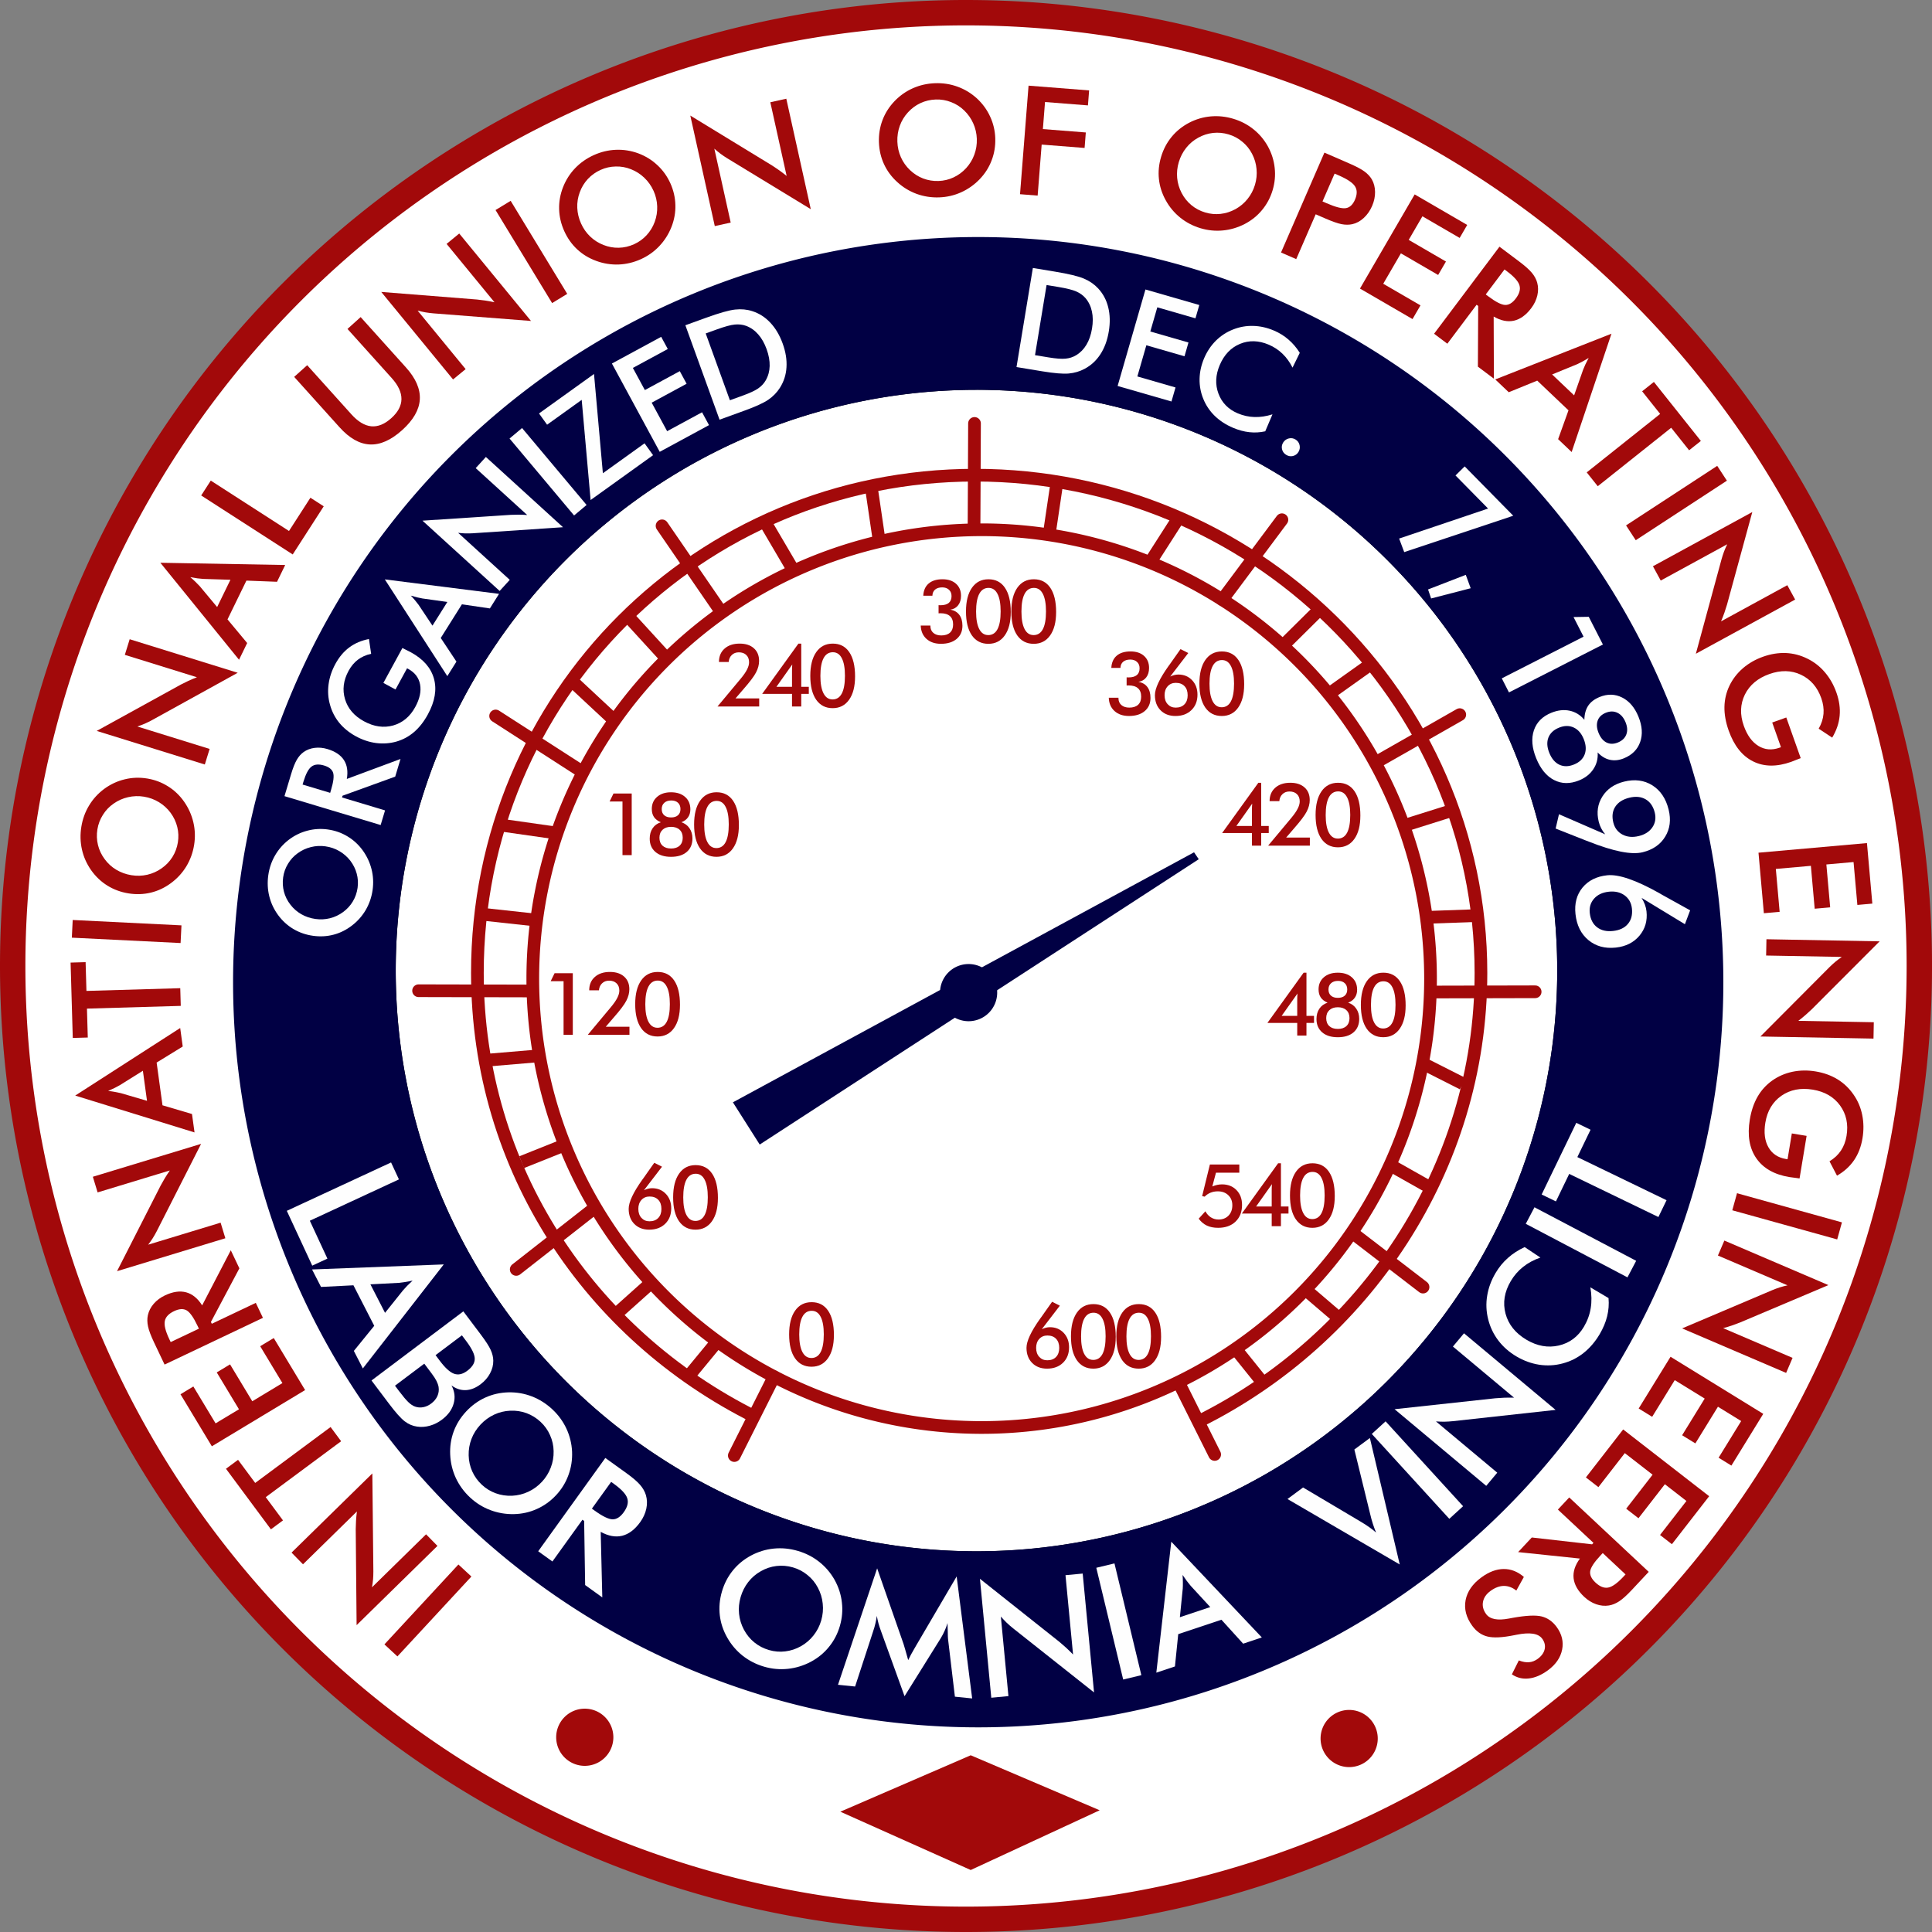 <svg xmlns:inkscape="http://www.inkscape.org/namespaces/inkscape" xmlns:sodipodi="http://sodipodi.sourceforge.net/DTD/sodipodi-0.dtd" xmlns="http://www.w3.org/2000/svg" xmlns:svg="http://www.w3.org/2000/svg" xmlns:rdf="http://www.w3.org/1999/02/22-rdf-syntax-ns#" xmlns:cc="http://creativecommons.org/ns#" xmlns:dc="http://purl.org/dc/elements/1.1/" id="svg2" width="152.206" height="152.206" viewBox="0 0 152.206 152.206" sodipodi:docname="Seal of the IUOE.svg" inkscape:version="1.1 (c68e22c387, 2021-05-23)" inkscape:export-filename="C:\Users\jackw\Pictures\labor omnia vincit\Seal of Operating Engineers Local 399.png" inkscape:export-xdpi="199.94051" inkscape:export-ydpi="199.94051"><rect x="0" y="0" width="152.206" height="152.206" fill="#808080" stroke="none"/><defs id="defs6"></defs><g inkscape:groupmode="layer" id="layer3" inkscape:label="backgrounds" style="display:inline" transform="translate(-48.583,-53.3)"><path id="path840-9" style="display:inline;fill:#ffffff;fill-opacity:1;stroke:none;stroke-width:2;stroke-miterlimit:4;stroke-dasharray:none;stroke-opacity:1" d="M 199.79,129.403 A 75.103,75.103 0 0 1 124.687,204.506 75.103,75.103 0 0 1 49.583,129.403 75.103,75.103 0 0 1 124.687,54.3 75.103,75.103 0 0 1 199.79,129.403 Z"></path></g><g inkscape:groupmode="layer" id="layer1" inkscape:label="border" style="display:inline" transform="translate(-48.583,-53.3)"><path id="path840" style="fill:#000000;fill-opacity:0;stroke:#a2090a;stroke-width:2;stroke-miterlimit:4;stroke-dasharray:none;stroke-opacity:1" d="M 199.79,129.403 A 75.103,75.103 0 0 1 124.687,204.506 75.103,75.103 0 0 1 49.583,129.403 75.103,75.103 0 0 1 124.687,54.3 75.103,75.103 0 0 1 199.79,129.403 Z"></path><path id="path857" style="fill:none;fill-opacity:1;stroke:#a2090a;stroke-width:1;stroke-miterlimit:4;stroke-dasharray:none;stroke-opacity:1" d="M 161.282,130.398 A 35.362,35.362 0 0 1 125.919,165.76 35.362,35.362 0 0 1 90.557,130.398 35.362,35.362 0 0 1 125.919,95.036 35.362,35.362 0 0 1 161.282,130.398 Z"></path><path style="fill:none;stroke:#a2090a;stroke-width:1px;stroke-linecap:round;stroke-linejoin:miter;stroke-opacity:1" d="m 89.252,153.306 6.103,-4.781" id="path859" sodipodi:nodetypes="cc"></path><path style="fill:none;stroke:#a2090a;stroke-width:1px;stroke-linecap:round;stroke-linejoin:miter;stroke-opacity:1" d="m 106.434,167.97 3.125,-6.212" id="path859-0" sodipodi:nodetypes="cc"></path><path style="fill:none;stroke:#a2090a;stroke-width:1px;stroke-linecap:round;stroke-linejoin:miter;stroke-opacity:1" d="m 90.301,131.37 -8.741,-0.019" id="path876" sodipodi:nodetypes="cc"></path><path style="fill:none;stroke:#a2090a;stroke-width:1px;stroke-linecap:round;stroke-linejoin:miter;stroke-opacity:1" d="M 94.241,113.964 87.63,109.706" id="path878"></path><path style="fill:none;stroke:#a2090a;stroke-width:1px;stroke-linecap:round;stroke-linejoin:miter;stroke-opacity:1" d="m 105.41,101.525 -4.669,-6.798" id="path880"></path><path style="fill:none;stroke:#a2090a;stroke-width:1px;stroke-linecap:round;stroke-linejoin:miter;stroke-opacity:1" d="m 125.319,94.876 0.037,-8.218" id="path882"></path><path id="path857-4" style="fill:none;fill-opacity:1;stroke:#a2090a;stroke-width:1;stroke-miterlimit:4;stroke-dasharray:none;stroke-opacity:1" d="m 108.044,164.911 c -12.95,-6.462 -21.851,-19.505 -21.851,-34.962 2e-6,-21.774 17.44,-39.214 39.214,-39.214 21.774,-2e-6 39.848,17.44 39.848,39.214 0,15.479 -9.237,28.874 -22.217,35.325" sodipodi:nodetypes="csssc"></path><path style="fill:none;stroke:#a2090a;stroke-width:1px;stroke-linecap:round;stroke-linejoin:miter;stroke-opacity:1" d="m 160.692,154.699 -5.364,-4.121" id="path859-4" sodipodi:nodetypes="cc"></path><path style="fill:none;stroke:#a2090a;stroke-width:1px;stroke-linecap:round;stroke-linejoin:miter;stroke-opacity:1" d="m 144.276,167.884 -2.733,-5.464" id="path859-0-6" sodipodi:nodetypes="cc"></path><path style="fill:none;stroke:#a2090a;stroke-width:1px;stroke-linecap:round;stroke-linejoin:miter;stroke-opacity:1" d="m 161.474,131.453 8.05,-0.019" id="path876-2" sodipodi:nodetypes="cc"></path><path style="fill:none;stroke:#a2090a;stroke-width:1px;stroke-linecap:round;stroke-linejoin:miter;stroke-opacity:1" d="m 157.16,113.262 6.425,-3.661" id="path878-6" sodipodi:nodetypes="cc"></path><path style="fill:none;stroke:#a2090a;stroke-width:1px;stroke-linecap:round;stroke-linejoin:miter;stroke-opacity:1" d="m 144.878,100.542 4.696,-6.296" id="path880-2" sodipodi:nodetypes="cc"></path><path style="display:inline;fill:none;stroke:#a2090a;stroke-width:1px;stroke-linecap:butt;stroke-linejoin:miter;stroke-opacity:1" d="m 102.739,161.832 2.279,-2.764" id="path977"></path><path style="display:inline;fill:none;stroke:#a2090a;stroke-width:1px;stroke-linecap:butt;stroke-linejoin:miter;stroke-opacity:1" d="m 96.996,156.937 2.67,-2.388" id="path977-8"></path><path style="display:inline;fill:none;stroke:#a2090a;stroke-width:1px;stroke-linecap:butt;stroke-linejoin:miter;stroke-opacity:1" d="m 86.547,125.319 4.109,0.448" id="path1014"></path><path style="display:inline;fill:none;stroke:#a2090a;stroke-width:1px;stroke-linecap:butt;stroke-linejoin:miter;stroke-opacity:1" d="M 92.449,118.932 88.265,118.334" id="path1016"></path><path style="display:inline;fill:none;stroke:#a2090a;stroke-width:1px;stroke-linecap:butt;stroke-linejoin:miter;stroke-opacity:1" d="m 93.719,107.016 3.287,3.063" id="path1018"></path><path style="display:inline;fill:none;stroke:#a2090a;stroke-width:1px;stroke-linecap:butt;stroke-linejoin:miter;stroke-opacity:1" d="m 101.002,105.074 -2.801,-3.063" id="path1020"></path><path style="display:inline;fill:none;stroke:#a2090a;stroke-width:1px;stroke-linecap:butt;stroke-linejoin:miter;stroke-opacity:1" d="m 110.938,97.977 -2.017,-3.436" id="path1022"></path><path style="display:inline;fill:none;stroke:#a2090a;stroke-width:1px;stroke-linecap:butt;stroke-linejoin:miter;stroke-opacity:1" d="m 117.849,95.922 -0.598,-4.071" id="path1024"></path><path style="display:inline;fill:none;stroke:#a2090a;stroke-width:1px;stroke-linecap:butt;stroke-linejoin:miter;stroke-opacity:1" d="m 131.258,95.287 0.56,-3.773" id="path1026"></path><path style="display:inline;fill:none;stroke:#a2090a;stroke-width:1px;stroke-linecap:butt;stroke-linejoin:miter;stroke-opacity:1" d="m 139.214,97.566 2.129,-3.324" id="path1028"></path><path style="display:inline;fill:none;stroke:#a2090a;stroke-width:1px;stroke-linecap:butt;stroke-linejoin:miter;stroke-opacity:1" d="m 89.68,144.858 3.326,-1.33" id="path977-0"></path><path style="display:inline;fill:none;stroke:#a2090a;stroke-width:1px;stroke-linecap:butt;stroke-linejoin:miter;stroke-opacity:1" d="m 86.807,136.835 4.295,-0.363" id="path977-8-0" sodipodi:nodetypes="cc"></path><path style="fill:none;stroke:#a2090a;stroke-width:1px;stroke-linecap:butt;stroke-linejoin:miter;stroke-opacity:1" d="m 149.706,104.118 2.747,-2.72" id="path1040"></path><path style="fill:none;stroke:#a2090a;stroke-width:1px;stroke-linecap:butt;stroke-linejoin:miter;stroke-opacity:1" d="m 153.377,107.895 3.117,-2.219" id="path1042"></path><path style="fill:none;stroke:#a2090a;stroke-width:1px;stroke-linecap:butt;stroke-linejoin:miter;stroke-opacity:1" d="m 159.273,118.315 3.679,-1.158" id="path1044"></path><path style="fill:none;stroke:#a2090a;stroke-width:1px;stroke-linecap:butt;stroke-linejoin:miter;stroke-opacity:1" d="m 161.156,125.565 3.711,-0.132" id="path1046"></path><path style="fill:none;stroke:#a2090a;stroke-width:1px;stroke-linecap:butt;stroke-linejoin:miter;stroke-opacity:1" d="m 160.758,137.123 3.063,1.55" id="path1048"></path><path style="fill:none;stroke:#a2090a;stroke-width:1px;stroke-linecap:butt;stroke-linejoin:miter;stroke-opacity:1" d="m 161.234,146.853 -3.044,-1.718" id="path1050"></path><path style="fill:none;stroke:#a2090a;stroke-width:1px;stroke-linecap:butt;stroke-linejoin:miter;stroke-opacity:1" d="m 148.135,162.318 -2.06,-2.562" id="path1052"></path><path style="fill:none;stroke:#a2090a;stroke-width:1px;stroke-linecap:butt;stroke-linejoin:miter;stroke-opacity:1" d="m 154.038,157.128 -2.377,-2.034" id="path1054"></path><path id="path840-2" style="display:inline;fill:none;fill-opacity:1;stroke:#000000;stroke-width:1;stroke-miterlimit:4;stroke-dasharray:none;stroke-opacity:1" d="m 171.764,129.763 a 46.252,46.252 0 0 1 -46.252,46.252 46.252,46.252 0 0 1 -46.252,-46.252 46.252,46.252 0 0 1 46.252,-46.252 46.252,46.252 0 0 1 46.252,46.252 z"></path><path id="path1086" style="fill:#010044;fill-opacity:1;stroke:none;stroke-width:1.55;stroke-linecap:round;stroke-miterlimit:4;stroke-dasharray:none;stroke-opacity:1" d="m 127.143,131.501 a 2.252,2.252 0 0 1 -2.252,2.252 2.252,2.252 0 0 1 -2.252,-2.252 2.252,2.252 0 0 1 2.252,-2.252 2.252,2.252 0 0 1 2.252,2.252 z"></path><path style="fill:#010044;fill-opacity:1;stroke:none;stroke-width:1.3px;stroke-linecap:butt;stroke-linejoin:miter;stroke-opacity:1" d="m 106.322,140.143 2.112,3.326 34.588,-22.478 -0.37,-0.546 z" id="path1088" sodipodi:nodetypes="ccccc"></path><g aria-label="60" id="text51-5" style="font-size:6.86px;line-height:1.25;font-family:'Franklin Gothic Medium';-inkscape-font-specification:'Franklin Gothic Medium, ';letter-spacing:-0.57px;display:inline;stroke-width:0.171;fill:#a2090a"><path d="m 98.872,148.54 q 0,0.439 0.245,0.707 0.245,0.268 0.633,0.268 0.439,0 0.69,-0.261 0.251,-0.261 0.251,-0.713 0,-0.459 -0.248,-0.717 -0.248,-0.261 -0.687,-0.261 -0.392,0 -0.64,0.271 -0.245,0.271 -0.245,0.707 z m 0.445,-1.474 q 0.164,-0.077 0.322,-0.117 0.161,-0.04 0.318,-0.04 0.657,0 1.082,0.446 0.425,0.445 0.425,1.139 0,0.757 -0.479,1.219 -0.476,0.462 -1.256,0.462 -0.73,0 -1.176,-0.452 -0.442,-0.452 -0.442,-1.189 0,-0.787 1.072,-2.294 l 0.087,-0.117 0.857,-1.216 0.61,0.308 z" style="font-style:normal;font-variant:normal;font-weight:normal;font-stretch:normal;font-family:'Futura Md BT';-inkscape-font-specification:'Futura Md BT';stroke-width:0.171;fill:#a2090a" id="path1208"></path><path d="m 105.141,147.683 q 0,1.169 -0.472,1.832 -0.469,0.66 -1.293,0.66 -0.834,0 -1.3,-0.667 -0.462,-0.67 -0.462,-1.879 0,-1.199 0.469,-1.869 0.469,-0.67 1.303,-0.67 0.844,0 1.3,0.673 0.456,0.67 0.456,1.919 z m -1.779,1.805 q 0.489,0 0.734,-0.466 0.248,-0.469 0.248,-1.4 0,-0.904 -0.245,-1.377 -0.241,-0.476 -0.707,-0.476 -0.486,0 -0.734,0.472 -0.248,0.472 -0.248,1.393 0,0.894 0.245,1.373 0.248,0.479 0.707,0.479 z" style="font-style:normal;font-variant:normal;font-weight:normal;font-stretch:normal;font-family:'Futura Md BT';-inkscape-font-specification:'Futura Md BT';stroke-width:0.171;fill:#a2090a" id="path1210"></path></g><g aria-label="0" id="text51-5-2" style="font-size:6.86px;line-height:1.25;font-family:'Franklin Gothic Medium';-inkscape-font-specification:'Franklin Gothic Medium, ';letter-spacing:-0.57px;display:inline;stroke-width:0.171;fill:#a2090a"><path d="m 114.279,158.481 q 0,1.169 -0.472,1.832 -0.469,0.66 -1.293,0.66 -0.834,0 -1.3,-0.667 -0.462,-0.67 -0.462,-1.879 0,-1.199 0.469,-1.869 0.469,-0.67 1.303,-0.67 0.844,0 1.3,0.673 0.456,0.67 0.456,1.919 z m -1.779,1.805 q 0.489,0 0.734,-0.466 0.248,-0.469 0.248,-1.4 0,-0.904 -0.245,-1.377 -0.241,-0.476 -0.707,-0.476 -0.486,0 -0.734,0.472 -0.248,0.472 -0.248,1.393 0,0.894 0.245,1.373 0.248,0.479 0.707,0.479 z" style="font-style:normal;font-variant:normal;font-weight:normal;font-stretch:normal;font-family:'Futura Md BT';-inkscape-font-specification:'Futura Md BT';stroke-width:0.171;fill:#a2090a" id="path1205"></path></g><g aria-label="120" id="text51-5-4" style="font-size:6.86px;line-height:1.25;font-family:'Franklin Gothic Medium';-inkscape-font-specification:'Franklin Gothic Medium, ';letter-spacing:-0.57px;display:inline;stroke-width:0.171;fill:#a2090a"><path d="m 92.982,134.827 v -4.227 h -1.015 l 0.308,-0.63 h 1.434 v 4.857 z" style="font-style:normal;font-variant:normal;font-weight:normal;font-stretch:normal;font-family:'Futura Md BT';-inkscape-font-specification:'Futura Md BT';stroke-width:0.171;fill:#a2090a" id="path1198"></path><path d="m 98.173,134.19 v 0.636 h -3.286 l 1.832,-2.194 q 0.342,-0.412 0.499,-0.724 0.157,-0.312 0.157,-0.566 0,-0.365 -0.218,-0.573 -0.214,-0.211 -0.59,-0.211 -0.335,0 -0.553,0.211 -0.218,0.208 -0.245,0.549 h -0.767 q 0,-0.66 0.442,-1.052 0.442,-0.395 1.189,-0.395 0.71,0 1.119,0.365 0.412,0.365 0.412,0.995 0,0.449 -0.238,0.908 -0.234,0.456 -0.998,1.326 l -0.623,0.724 z" style="font-style:normal;font-variant:normal;font-weight:normal;font-stretch:normal;font-family:'Futura Md BT';-inkscape-font-specification:'Futura Md BT';stroke-width:0.171;fill:#a2090a" id="path1200"></path><path d="m 102.152,132.465 q 0,1.169 -0.472,1.832 -0.469,0.66 -1.293,0.66 -0.834,0 -1.3,-0.667 -0.462,-0.67 -0.462,-1.879 0,-1.199 0.469,-1.869 0.469,-0.67 1.303,-0.67 0.844,0 1.3,0.673 0.456,0.67 0.456,1.919 z m -1.779,1.805 q 0.489,0 0.734,-0.466 0.248,-0.469 0.248,-1.4 0,-0.904 -0.245,-1.377 -0.241,-0.476 -0.707,-0.476 -0.486,0 -0.734,0.472 -0.248,0.472 -0.248,1.393 0,0.894 0.245,1.373 0.248,0.479 0.707,0.479 z" style="font-style:normal;font-variant:normal;font-weight:normal;font-stretch:normal;font-family:'Futura Md BT';-inkscape-font-specification:'Futura Md BT';stroke-width:0.171;fill:#a2090a" id="path1202"></path></g><g aria-label="180" id="text51-5-4-1" style="font-size:6.86px;line-height:1.25;font-family:'Franklin Gothic Medium';-inkscape-font-specification:'Franklin Gothic Medium, ';letter-spacing:-0.57px;display:inline;stroke-width:0.171;fill:#a2090a"><path d="m 97.623,120.67 v -4.227 h -1.015 l 0.308,-0.63 h 1.434 v 4.857 z" style="font-style:normal;font-variant:normal;font-weight:normal;font-stretch:normal;font-family:'Futura Md BT';-inkscape-font-specification:'Futura Md BT';stroke-width:0.171;fill:#a2090a" id="path1191"></path><path d="m 100.64,118.078 q -0.365,-0.157 -0.536,-0.412 -0.171,-0.255 -0.171,-0.636 0,-0.59 0.415,-0.951 0.415,-0.362 1.099,-0.362 0.7,0 1.112,0.368 0.412,0.365 0.412,0.978 0,0.362 -0.181,0.623 -0.178,0.258 -0.526,0.392 0.409,0.134 0.64,0.476 0.231,0.338 0.231,0.801 0,0.677 -0.449,1.062 -0.446,0.385 -1.239,0.385 -0.78,0 -1.229,-0.385 -0.449,-0.385 -0.449,-1.048 0,-0.482 0.228,-0.817 0.228,-0.338 0.643,-0.472 z m 0.824,-1.715 q -0.348,0 -0.549,0.184 -0.201,0.181 -0.201,0.496 0,0.308 0.194,0.482 0.198,0.174 0.539,0.174 0.352,0 0.546,-0.171 0.198,-0.174 0.198,-0.486 0,-0.318 -0.194,-0.499 -0.194,-0.181 -0.533,-0.181 z m -0.017,3.785 q 0.432,0 0.677,-0.224 0.245,-0.228 0.245,-0.626 0,-0.402 -0.245,-0.63 -0.245,-0.228 -0.677,-0.228 -0.422,0 -0.667,0.231 -0.245,0.231 -0.245,0.626 0,0.399 0.241,0.626 0.241,0.224 0.67,0.224 z" style="font-style:normal;font-variant:normal;font-weight:normal;font-stretch:normal;font-family:'Futura Md BT';-inkscape-font-specification:'Futura Md BT';stroke-width:0.171;fill:#a2090a" id="path1193"></path><path d="m 106.793,118.309 q 0,1.169 -0.472,1.832 -0.469,0.66 -1.293,0.66 -0.834,0 -1.3,-0.667 -0.462,-0.67 -0.462,-1.879 0,-1.199 0.469,-1.869 0.469,-0.67 1.303,-0.67 0.844,0 1.3,0.673 0.456,0.67 0.456,1.919 z m -1.779,1.805 q 0.489,0 0.734,-0.466 0.248,-0.469 0.248,-1.4 0,-0.904 -0.245,-1.377 -0.241,-0.476 -0.707,-0.476 -0.486,0 -0.734,0.472 -0.248,0.472 -0.248,1.393 0,0.894 0.245,1.373 0.248,0.479 0.707,0.479 z" style="font-style:normal;font-variant:normal;font-weight:normal;font-stretch:normal;font-family:'Futura Md BT';-inkscape-font-specification:'Futura Md BT';stroke-width:0.171;fill:#a2090a" id="path1195"></path></g><g aria-label="240" id="text51-5-4-1-2" style="font-size:6.86px;line-height:1.25;font-family:'Franklin Gothic Medium';-inkscape-font-specification:'Franklin Gothic Medium, ';letter-spacing:-0.57px;display:inline;stroke-width:0.171;fill:#a2090a"><path d="m 108.394,108.323 v 0.636 h -3.286 l 1.832,-2.194 q 0.342,-0.412 0.499,-0.724 0.157,-0.312 0.157,-0.566 0,-0.365 -0.218,-0.573 -0.214,-0.211 -0.59,-0.211 -0.335,0 -0.553,0.211 -0.218,0.208 -0.245,0.549 h -0.767 q 0,-0.66 0.442,-1.052 0.442,-0.395 1.189,-0.395 0.71,0 1.119,0.365 0.412,0.365 0.412,0.995 0,0.449 -0.238,0.908 -0.234,0.456 -0.998,1.326 l -0.623,0.724 z" style="font-style:normal;font-variant:normal;font-weight:normal;font-stretch:normal;font-family:'Futura Md BT';-inkscape-font-specification:'Futura Md BT';stroke-width:0.171;fill:#a2090a" id="path1184"></path><path d="m 110.999,105.647 -1.249,1.762 h 1.229 v -1.276 q 0,-0.1 0.003,-0.224 0.007,-0.124 0.017,-0.261 z m -0.02,3.313 v -0.995 h -2.351 l 2.854,-3.959 h 0.224 v 3.403 h 0.596 v 0.556 h -0.596 v 0.995 z" style="font-style:normal;font-variant:normal;font-weight:normal;font-stretch:normal;font-family:'Futura Md BT';-inkscape-font-specification:'Futura Md BT';stroke-width:0.171;fill:#a2090a" id="path1186"></path><path d="m 115.946,106.598 q 0,1.169 -0.472,1.832 -0.469,0.66 -1.293,0.66 -0.834,0 -1.3,-0.667 -0.462,-0.67 -0.462,-1.879 0,-1.199 0.469,-1.869 0.469,-0.67 1.303,-0.67 0.844,0 1.3,0.673 0.456,0.67 0.456,1.919 z m -1.779,1.805 q 0.489,0 0.734,-0.466 0.248,-0.469 0.248,-1.4 0,-0.904 -0.245,-1.377 -0.241,-0.476 -0.707,-0.476 -0.486,0 -0.734,0.472 -0.248,0.472 -0.248,1.393 0,0.894 0.245,1.373 0.248,0.479 0.707,0.479 z" style="font-style:normal;font-variant:normal;font-weight:normal;font-stretch:normal;font-family:'Futura Md BT';-inkscape-font-specification:'Futura Md BT';stroke-width:0.171;fill:#a2090a" id="path1188"></path></g><g aria-label="300" id="text51-5-4-1-2-6" style="font-size:6.86px;line-height:1.25;font-family:'Franklin Gothic Medium';-inkscape-font-specification:'Franklin Gothic Medium, ';letter-spacing:-0.57px;display:inline;stroke-width:0.171;fill:#a2090a"><path d="m 121.118,102.581 h 0.764 v 0.04 q 0,0.338 0.231,0.539 0.231,0.201 0.626,0.201 0.446,0 0.687,-0.221 0.245,-0.224 0.245,-0.643 0,-0.439 -0.251,-0.66 -0.248,-0.224 -0.744,-0.224 -0.023,0 -0.074,0.003 -0.05,0.003 -0.077,0.003 v -0.643 q 0.023,0 0.07,0.003 0.05,0.003 0.074,0.003 0.435,0 0.657,-0.181 0.221,-0.184 0.221,-0.539 0,-0.315 -0.201,-0.499 -0.198,-0.188 -0.533,-0.188 -0.358,0 -0.563,0.174 -0.201,0.171 -0.211,0.482 h -0.72 q 0.034,-0.626 0.425,-0.961 0.392,-0.335 1.089,-0.335 0.673,0 1.065,0.352 0.395,0.352 0.395,0.951 0,0.452 -0.224,0.744 -0.221,0.288 -0.616,0.348 0.466,0.084 0.707,0.409 0.245,0.325 0.245,0.861 0,0.653 -0.459,1.038 -0.456,0.382 -1.236,0.382 -0.707,0 -1.139,-0.389 -0.432,-0.392 -0.452,-1.052 z" style="font-style:normal;font-variant:normal;font-weight:normal;font-stretch:normal;font-family:'Futura Md BT';-inkscape-font-specification:'Futura Md BT';stroke-width:0.171;fill:#a2090a" id="path1177"></path><path d="m 128.212,101.529 q 0,1.169 -0.472,1.832 -0.469,0.66 -1.293,0.66 -0.834,0 -1.3,-0.667 -0.462,-0.67 -0.462,-1.879 0,-1.199 0.469,-1.869 0.469,-0.67 1.303,-0.67 0.844,0 1.3,0.673 0.456,0.67 0.456,1.919 z m -1.779,1.805 q 0.489,0 0.734,-0.466 0.248,-0.469 0.248,-1.4 0,-0.904 -0.245,-1.377 -0.241,-0.476 -0.707,-0.476 -0.486,0 -0.734,0.472 -0.248,0.472 -0.248,1.393 0,0.894 0.245,1.373 0.248,0.479 0.707,0.479 z" style="font-style:normal;font-variant:normal;font-weight:normal;font-stretch:normal;font-family:'Futura Md BT';-inkscape-font-specification:'Futura Md BT';stroke-width:0.171;fill:#a2090a" id="path1179"></path><path d="m 131.785,101.529 q 0,1.169 -0.472,1.832 -0.469,0.66 -1.293,0.66 -0.834,0 -1.3,-0.667 -0.462,-0.67 -0.462,-1.879 0,-1.199 0.469,-1.869 0.469,-0.67 1.303,-0.67 0.844,0 1.3,0.673 0.456,0.67 0.456,1.919 z m -1.779,1.805 q 0.489,0 0.734,-0.466 0.248,-0.469 0.248,-1.4 0,-0.904 -0.245,-1.377 -0.241,-0.476 -0.707,-0.476 -0.486,0 -0.734,0.472 -0.248,0.472 -0.248,1.393 0,0.894 0.245,1.373 0.248,0.479 0.707,0.479 z" style="font-style:normal;font-variant:normal;font-weight:normal;font-stretch:normal;font-family:'Futura Md BT';-inkscape-font-specification:'Futura Md BT';stroke-width:0.171;fill:#a2090a" id="path1181"></path></g><g aria-label="360" id="text51-5-4-1-2-6-2" style="font-size:6.86px;line-height:1.25;font-family:'Franklin Gothic Medium';-inkscape-font-specification:'Franklin Gothic Medium, ';letter-spacing:-0.57px;display:inline;stroke-width:0.171;fill:#a2090a"><path d="m 135.933,108.267 h 0.764 v 0.04 q 0,0.338 0.231,0.539 0.231,0.201 0.626,0.201 0.445,0 0.687,-0.221 0.245,-0.224 0.245,-0.643 0,-0.439 -0.251,-0.66 -0.248,-0.224 -0.744,-0.224 -0.024,0 -0.074,0.003 -0.05,0.003 -0.077,0.003 v -0.643 q 0.023,0 0.07,0.003 0.05,0.003 0.074,0.003 0.435,0 0.657,-0.181 0.221,-0.184 0.221,-0.539 0,-0.315 -0.201,-0.499 -0.198,-0.188 -0.533,-0.188 -0.358,0 -0.563,0.174 -0.201,0.171 -0.211,0.482 h -0.72 q 0.034,-0.626 0.425,-0.961 0.392,-0.335 1.089,-0.335 0.673,0 1.065,0.352 0.395,0.352 0.395,0.951 0,0.452 -0.224,0.744 -0.221,0.288 -0.616,0.348 0.466,0.084 0.707,0.409 0.245,0.325 0.245,0.861 0,0.653 -0.459,1.038 -0.456,0.382 -1.236,0.382 -0.707,0 -1.139,-0.389 -0.432,-0.392 -0.452,-1.052 z" style="font-style:normal;font-variant:normal;font-weight:normal;font-stretch:normal;font-family:'Futura Md BT';-inkscape-font-specification:'Futura Md BT';stroke-width:0.171;fill:#a2090a" id="path1170"></path><path d="m 140.33,108.072 q 0,0.439 0.245,0.707 0.245,0.268 0.633,0.268 0.439,0 0.69,-0.261 0.251,-0.261 0.251,-0.713 0,-0.459 -0.248,-0.717 -0.248,-0.261 -0.687,-0.261 -0.392,0 -0.64,0.271 -0.245,0.271 -0.245,0.707 z m 0.445,-1.474 q 0.164,-0.077 0.322,-0.117 0.161,-0.04 0.318,-0.04 0.657,0 1.082,0.446 0.425,0.445 0.425,1.139 0,0.757 -0.479,1.219 -0.476,0.462 -1.256,0.462 -0.73,0 -1.176,-0.452 -0.442,-0.452 -0.442,-1.189 0,-0.787 1.072,-2.294 l 0.087,-0.117 0.858,-1.216 0.61,0.308 z" style="font-style:normal;font-variant:normal;font-weight:normal;font-stretch:normal;font-family:'Futura Md BT';-inkscape-font-specification:'Futura Md BT';stroke-width:0.171;fill:#a2090a" id="path1172"></path><path d="m 146.6,107.215 q 0,1.169 -0.472,1.832 -0.469,0.66 -1.293,0.66 -0.834,0 -1.3,-0.667 -0.462,-0.67 -0.462,-1.879 0,-1.199 0.469,-1.869 0.469,-0.67 1.303,-0.67 0.844,0 1.3,0.673 0.456,0.67 0.456,1.919 z m -1.779,1.805 q 0.489,0 0.734,-0.466 0.248,-0.469 0.248,-1.4 0,-0.904 -0.245,-1.377 -0.241,-0.476 -0.707,-0.476 -0.486,0 -0.734,0.472 -0.248,0.472 -0.248,1.393 0,0.894 0.245,1.373 0.248,0.479 0.707,0.479 z" style="font-style:normal;font-variant:normal;font-weight:normal;font-stretch:normal;font-family:'Futura Md BT';-inkscape-font-specification:'Futura Md BT';stroke-width:0.171;fill:#a2090a" id="path1174"></path></g><g aria-label="420" id="text51-5-4-1-2-6-2-0" style="font-size:6.86px;line-height:1.25;font-family:'Franklin Gothic Medium';-inkscape-font-specification:'Franklin Gothic Medium, ';letter-spacing:-0.57px;display:inline;stroke-width:0.171;fill:#a2090a"><path d="m 147.234,116.61 -1.249,1.762 h 1.229 v -1.276 q 0,-0.1 0.003,-0.224 0.007,-0.124 0.017,-0.261 z m -0.02,3.313 v -0.995 h -2.351 l 2.854,-3.959 h 0.224 v 3.403 h 0.596 v 0.556 h -0.596 v 0.995 z" style="font-style:normal;font-variant:normal;font-weight:normal;font-stretch:normal;font-family:'Futura Md BT';-inkscape-font-specification:'Futura Md BT';stroke-width:0.171;fill:#a2090a" id="path1163"></path><path d="m 151.775,119.286 v 0.636 h -3.286 l 1.832,-2.194 q 0.342,-0.412 0.499,-0.724 0.157,-0.312 0.157,-0.566 0,-0.365 -0.218,-0.573 -0.214,-0.211 -0.59,-0.211 -0.335,0 -0.553,0.211 -0.218,0.208 -0.245,0.549 h -0.767 q 0,-0.66 0.442,-1.052 0.442,-0.395 1.189,-0.395 0.71,0 1.119,0.365 0.412,0.365 0.412,0.995 0,0.449 -0.238,0.908 -0.234,0.456 -0.998,1.326 l -0.623,0.724 z" style="font-style:normal;font-variant:normal;font-weight:normal;font-stretch:normal;font-family:'Futura Md BT';-inkscape-font-specification:'Futura Md BT';stroke-width:0.171;fill:#a2090a" id="path1165"></path><path d="m 155.754,117.561 q 0,1.169 -0.472,1.832 -0.469,0.66 -1.293,0.66 -0.834,0 -1.3,-0.667 -0.462,-0.67 -0.462,-1.879 0,-1.199 0.469,-1.869 0.469,-0.67 1.303,-0.67 0.844,0 1.3,0.673 0.456,0.67 0.456,1.919 z m -1.779,1.805 q 0.489,0 0.734,-0.466 0.248,-0.469 0.248,-1.4 0,-0.904 -0.245,-1.377 -0.241,-0.476 -0.707,-0.476 -0.486,0 -0.734,0.472 -0.248,0.472 -0.248,1.393 0,0.894 0.245,1.373 0.248,0.479 0.707,0.479 z" style="font-style:normal;font-variant:normal;font-weight:normal;font-stretch:normal;font-family:'Futura Md BT';-inkscape-font-specification:'Futura Md BT';stroke-width:0.171;fill:#a2090a" id="path1167"></path></g><g aria-label="480" id="text51-5-4-1-2-6-2-0-0" style="font-size:6.86px;line-height:1.25;font-family:'Franklin Gothic Medium';-inkscape-font-specification:'Franklin Gothic Medium, ';letter-spacing:-0.57px;display:inline;stroke-width:0.171;fill:#a2090a"><path d="m 150.801,131.571 -1.249,1.762 h 1.229 v -1.276 q 0,-0.1 0.003,-0.224 0.007,-0.124 0.017,-0.261 z m -0.02,3.313 v -0.995 h -2.351 l 2.854,-3.959 h 0.224 v 3.403 h 0.596 v 0.556 h -0.596 v 0.995 z" style="font-style:normal;font-variant:normal;font-weight:normal;font-stretch:normal;font-family:'Futura Md BT';-inkscape-font-specification:'Futura Md BT';stroke-width:0.171;fill:#a2090a" id="path1156"></path><path d="m 153.169,132.291 q -0.365,-0.157 -0.536,-0.412 -0.171,-0.255 -0.171,-0.636 0,-0.59 0.415,-0.951 0.415,-0.362 1.099,-0.362 0.7,0 1.112,0.368 0.412,0.365 0.412,0.978 0,0.362 -0.181,0.623 -0.178,0.258 -0.526,0.392 0.409,0.134 0.64,0.476 0.231,0.338 0.231,0.801 0,0.677 -0.449,1.062 -0.445,0.385 -1.239,0.385 -0.78,0 -1.229,-0.385 -0.449,-0.385 -0.449,-1.048 0,-0.482 0.228,-0.817 0.228,-0.338 0.643,-0.472 z m 0.824,-1.715 q -0.348,0 -0.549,0.184 -0.201,0.181 -0.201,0.496 0,0.308 0.194,0.482 0.198,0.174 0.539,0.174 0.352,0 0.546,-0.171 0.198,-0.174 0.198,-0.486 0,-0.318 -0.194,-0.499 -0.194,-0.181 -0.533,-0.181 z m -0.017,3.785 q 0.432,0 0.677,-0.224 0.245,-0.228 0.245,-0.626 0,-0.402 -0.245,-0.63 -0.245,-0.228 -0.677,-0.228 -0.422,0 -0.667,0.231 -0.245,0.231 -0.245,0.626 0,0.399 0.241,0.626 0.241,0.224 0.67,0.224 z" style="font-style:normal;font-variant:normal;font-weight:normal;font-stretch:normal;font-family:'Futura Md BT';-inkscape-font-specification:'Futura Md BT';stroke-width:0.171;fill:#a2090a" id="path1158"></path><path d="m 159.321,132.522 q 0,1.169 -0.472,1.832 -0.469,0.66 -1.293,0.66 -0.834,0 -1.3,-0.667 -0.462,-0.67 -0.462,-1.879 0,-1.199 0.469,-1.869 0.469,-0.67 1.303,-0.67 0.844,0 1.3,0.673 0.456,0.67 0.456,1.919 z m -1.779,1.805 q 0.489,0 0.734,-0.466 0.248,-0.469 0.248,-1.4 0,-0.904 -0.245,-1.377 -0.241,-0.476 -0.707,-0.476 -0.486,0 -0.734,0.472 -0.248,0.472 -0.248,1.393 0,0.894 0.245,1.373 0.248,0.479 0.707,0.479 z" style="font-style:normal;font-variant:normal;font-weight:normal;font-stretch:normal;font-family:'Futura Md BT';-inkscape-font-specification:'Futura Md BT';stroke-width:0.171;fill:#a2090a" id="path1160"></path></g><g aria-label="540" id="text51-5-4-1-2-6-2-0-0-7" style="font-size:6.86px;line-height:1.25;font-family:'Franklin Gothic Medium';-inkscape-font-specification:'Franklin Gothic Medium, ';letter-spacing:-0.57px;display:inline;stroke-width:0.171;fill:#a2090a"><path d="m 143.545,148.727 q 0.171,0.315 0.439,0.482 0.268,0.167 0.596,0.167 0.486,0 0.787,-0.308 0.301,-0.312 0.301,-0.817 0,-0.486 -0.318,-0.791 -0.315,-0.305 -0.827,-0.305 -0.308,0 -0.573,0.107 -0.261,0.104 -0.462,0.312 l -0.198,-0.043 0.61,-2.489 h 2.318 v 0.646 h -1.839 l -0.288,1.082 q 0.201,-0.084 0.389,-0.124 0.188,-0.04 0.375,-0.04 0.7,0 1.139,0.449 0.439,0.449 0.439,1.169 0,0.824 -0.512,1.316 -0.512,0.489 -1.373,0.489 -0.509,0 -0.884,-0.174 -0.375,-0.178 -0.646,-0.546 z" style="font-style:normal;font-variant:normal;font-weight:normal;font-stretch:normal;font-family:'Futura Md BT';-inkscape-font-specification:'Futura Md BT';stroke-width:0.171;fill:#a2090a" id="path1149"></path><path d="m 148.79,146.587 -1.249,1.762 h 1.229 v -1.276 q 0,-0.1 0.003,-0.224 0.007,-0.124 0.017,-0.261 z m -0.02,3.313 v -0.995 h -2.351 l 2.854,-3.959 h 0.224 v 3.403 h 0.596 v 0.556 h -0.596 v 0.995 z" style="font-style:normal;font-variant:normal;font-weight:normal;font-stretch:normal;font-family:'Futura Md BT';-inkscape-font-specification:'Futura Md BT';stroke-width:0.171;fill:#a2090a" id="path1151"></path><path d="m 153.737,147.538 q 0,1.169 -0.472,1.832 -0.469,0.66 -1.293,0.66 -0.834,0 -1.3,-0.667 -0.462,-0.67 -0.462,-1.879 0,-1.199 0.469,-1.869 0.469,-0.67 1.303,-0.67 0.844,0 1.3,0.673 0.456,0.67 0.456,1.919 z m -1.779,1.805 q 0.489,0 0.734,-0.466 0.248,-0.469 0.248,-1.4 0,-0.904 -0.245,-1.377 -0.241,-0.476 -0.707,-0.476 -0.486,0 -0.734,0.472 -0.248,0.472 -0.248,1.393 0,0.894 0.245,1.373 0.248,0.479 0.707,0.479 z" style="font-style:normal;font-variant:normal;font-weight:normal;font-stretch:normal;font-family:'Futura Md BT';-inkscape-font-specification:'Futura Md BT';stroke-width:0.171;fill:#a2090a" id="path1153"></path></g><g aria-label="600" id="text51-5-4-1-2-6-2-0-0-7-3" style="font-size:6.86px;line-height:1.25;font-family:'Franklin Gothic Medium';-inkscape-font-specification:'Franklin Gothic Medium, ';letter-spacing:-0.57px;display:inline;stroke-width:0.171;fill:#a2090a"><path d="m 130.212,159.49 q 0,0.439 0.245,0.707 0.245,0.268 0.633,0.268 0.439,0 0.69,-0.261 0.251,-0.261 0.251,-0.713 0,-0.459 -0.248,-0.717 -0.248,-0.261 -0.687,-0.261 -0.392,0 -0.64,0.271 -0.245,0.271 -0.245,0.707 z m 0.446,-1.474 q 0.164,-0.077 0.322,-0.117 0.161,-0.04 0.318,-0.04 0.657,0 1.082,0.445 0.425,0.446 0.425,1.139 0,0.757 -0.479,1.219 -0.476,0.462 -1.256,0.462 -0.73,0 -1.176,-0.452 -0.442,-0.452 -0.442,-1.189 0,-0.787 1.072,-2.294 l 0.087,-0.117 0.858,-1.216 0.61,0.308 z" style="font-style:normal;font-variant:normal;font-weight:normal;font-stretch:normal;font-family:'Futura Md BT';-inkscape-font-specification:'Futura Md BT';stroke-width:0.171;fill:#a2090a" id="path1142"></path><path d="m 136.482,158.632 q 0,1.169 -0.472,1.832 -0.469,0.66 -1.293,0.66 -0.834,0 -1.3,-0.667 -0.462,-0.67 -0.462,-1.879 0,-1.199 0.469,-1.869 0.469,-0.67 1.303,-0.67 0.844,0 1.3,0.673 0.456,0.67 0.456,1.919 z m -1.779,1.805 q 0.489,0 0.734,-0.466 0.248,-0.469 0.248,-1.4 0,-0.904 -0.245,-1.377 -0.241,-0.476 -0.707,-0.476 -0.486,0 -0.734,0.472 -0.248,0.472 -0.248,1.393 0,0.894 0.245,1.373 0.248,0.479 0.707,0.479 z" style="font-style:normal;font-variant:normal;font-weight:normal;font-stretch:normal;font-family:'Futura Md BT';-inkscape-font-specification:'Futura Md BT';stroke-width:0.171;fill:#a2090a" id="path1144"></path><path d="m 140.055,158.632 q 0,1.169 -0.472,1.832 -0.469,0.66 -1.293,0.66 -0.834,0 -1.3,-0.667 -0.462,-0.67 -0.462,-1.879 0,-1.199 0.469,-1.869 0.469,-0.67 1.303,-0.67 0.844,0 1.3,0.673 0.456,0.67 0.456,1.919 z m -1.779,1.805 q 0.489,0 0.734,-0.466 0.248,-0.469 0.248,-1.4 0,-0.904 -0.245,-1.377 -0.241,-0.476 -0.707,-0.476 -0.486,0 -0.734,0.472 -0.248,0.472 -0.248,1.393 0,0.894 0.245,1.373 0.248,0.479 0.707,0.479 z" style="font-style:normal;font-variant:normal;font-weight:normal;font-stretch:normal;font-family:'Futura Md BT';-inkscape-font-specification:'Futura Md BT';stroke-width:0.171;fill:#a2090a" id="path1146"></path></g><path id="path1108" style="display:inline;fill:#010044;fill-opacity:1;stroke:#010044;stroke-width:0.996;stroke-miterlimit:4;stroke-dasharray:none;stroke-opacity:1" d="m 125.648,72.473 a 58.205,58.205 0 0 0 -58.205,58.207 58.205,58.205 0 0 0 58.205,58.205 58.205,58.205 0 0 0 58.205,-58.205 58.205,58.205 0 0 0 -58.205,-58.207 z m -0.137,11.037 a 46.252,46.252 0 0 1 0.572,0.004 46.252,46.252 0 0 1 0.572,0.012 46.252,46.252 0 0 1 0.572,0.018 46.252,46.252 0 0 1 0.57,0.023 46.252,46.252 0 0 1 0.57,0.033 46.252,46.252 0 0 1 0.572,0.039 46.252,46.252 0 0 1 0.568,0.045 46.252,46.252 0 0 1 0.57,0.053 46.252,46.252 0 0 1 0.568,0.061 46.252,46.252 0 0 1 0.568,0.066 46.252,46.252 0 0 1 0.566,0.074 46.252,46.252 0 0 1 0.566,0.082 46.252,46.252 0 0 1 0.564,0.088 46.252,46.252 0 0 1 0.564,0.094 46.252,46.252 0 0 1 0.562,0.104 46.252,46.252 0 0 1 0.562,0.107 46.252,46.252 0 0 1 0.559,0.117 46.252,46.252 0 0 1 0.559,0.123 46.252,46.252 0 0 1 0.559,0.129 46.252,46.252 0 0 1 0.555,0.137 46.252,46.252 0 0 1 0.553,0.143 46.252,46.252 0 0 1 0.553,0.15 46.252,46.252 0 0 1 0.549,0.158 46.252,46.252 0 0 1 0.549,0.164 46.252,46.252 0 0 1 0.545,0.17 46.252,46.252 0 0 1 0.545,0.178 46.252,46.252 0 0 1 0.541,0.184 46.252,46.252 0 0 1 0.539,0.191 46.252,46.252 0 0 1 0.537,0.197 46.252,46.252 0 0 1 0.533,0.203 46.252,46.252 0 0 1 0.533,0.211 46.252,46.252 0 0 1 0.527,0.217 46.252,46.252 0 0 1 0.527,0.225 46.252,46.252 0 0 1 0.523,0.229 46.252,46.252 0 0 1 0.521,0.238 46.252,46.252 0 0 1 0.518,0.242 46.252,46.252 0 0 1 0.514,0.25 46.252,46.252 0 0 1 0.512,0.256 46.252,46.252 0 0 1 0.508,0.262 46.252,46.252 0 0 1 0.506,0.268 46.252,46.252 0 0 1 0.502,0.275 46.252,46.252 0 0 1 0.498,0.281 46.252,46.252 0 0 1 0.494,0.285 46.252,46.252 0 0 1 0.492,0.293 46.252,46.252 0 0 1 0.486,0.301 46.252,46.252 0 0 1 0.484,0.305 46.252,46.252 0 0 1 0.479,0.311 46.252,46.252 0 0 1 0.477,0.316 46.252,46.252 0 0 1 0.473,0.322 46.252,46.252 0 0 1 0.469,0.33 46.252,46.252 0 0 1 0.463,0.334 46.252,46.252 0 0 1 0.461,0.34 46.252,46.252 0 0 1 0.455,0.346 46.252,46.252 0 0 1 0.451,0.352 46.252,46.252 0 0 1 0.447,0.357 46.252,46.252 0 0 1 0.441,0.361 46.252,46.252 0 0 1 0.438,0.367 46.252,46.252 0 0 1 0.434,0.373 46.252,46.252 0 0 1 0.43,0.379 46.252,46.252 0 0 1 0.424,0.385 46.252,46.252 0 0 1 0.418,0.389 46.252,46.252 0 0 1 0.416,0.395 46.252,46.252 0 0 1 0.408,0.398 46.252,46.252 0 0 1 0.404,0.404 46.252,46.252 0 0 1 0.4,0.41 46.252,46.252 0 0 1 0.395,0.414 46.252,46.252 0 0 1 0.389,0.418 46.252,46.252 0 0 1 0.385,0.424 46.252,46.252 0 0 1 0.379,0.43 46.252,46.252 0 0 1 0.373,0.432 46.252,46.252 0 0 1 0.367,0.437 46.252,46.252 0 0 1 0.363,0.443 46.252,46.252 0 0 1 0.357,0.447 46.252,46.252 0 0 1 0.352,0.451 46.252,46.252 0 0 1 0.346,0.455 46.252,46.252 0 0 1 0.34,0.459 46.252,46.252 0 0 1 0.334,0.465 46.252,46.252 0 0 1 0.33,0.467 46.252,46.252 0 0 1 0.322,0.473 46.252,46.252 0 0 1 0.316,0.475 46.252,46.252 0 0 1 0.312,0.48 46.252,46.252 0 0 1 0.305,0.484 46.252,46.252 0 0 1 0.299,0.486 46.252,46.252 0 0 1 0.293,0.492 46.252,46.252 0 0 1 0.287,0.494 46.252,46.252 0 0 1 0.281,0.498 46.252,46.252 0 0 1 0.275,0.502 46.252,46.252 0 0 1 0.268,0.504 46.252,46.252 0 0 1 0.264,0.508 46.252,46.252 0 0 1 0.256,0.512 46.252,46.252 0 0 1 0.25,0.514 46.252,46.252 0 0 1 0.242,0.518 46.252,46.252 0 0 1 0.238,0.521 46.252,46.252 0 0 1 0.23,0.523 46.252,46.252 0 0 1 0.223,0.525 46.252,46.252 0 0 1 0.217,0.529 46.252,46.252 0 0 1 0.211,0.531 46.252,46.252 0 0 1 0.205,0.535 46.252,46.252 0 0 1 0.197,0.537 46.252,46.252 0 0 1 0.191,0.539 46.252,46.252 0 0 1 0.184,0.541 46.252,46.252 0 0 1 0.178,0.543 46.252,46.252 0 0 1 0.172,0.547 46.252,46.252 0 0 1 0.164,0.547 46.252,46.252 0 0 1 0.156,0.551 46.252,46.252 0 0 1 0.15,0.551 46.252,46.252 0 0 1 0.145,0.553 46.252,46.252 0 0 1 0.137,0.557 46.252,46.252 0 0 1 0.131,0.557 46.252,46.252 0 0 1 0.123,0.559 46.252,46.252 0 0 1 0.115,0.559 46.252,46.252 0 0 1 0.109,0.562 46.252,46.252 0 0 1 0.102,0.562 46.252,46.252 0 0 1 0.096,0.564 46.252,46.252 0 0 1 0.088,0.564 46.252,46.252 0 0 1 0.082,0.566 46.252,46.252 0 0 1 0.074,0.566 46.252,46.252 0 0 1 0.068,0.568 46.252,46.252 0 0 1 0.059,0.568 46.252,46.252 0 0 1 0.055,0.57 46.252,46.252 0 0 1 0.045,0.568 46.252,46.252 0 0 1 0.039,0.572 46.252,46.252 0 0 1 0.033,0.57 46.252,46.252 0 0 1 0.025,0.57 46.252,46.252 0 0 1 0.018,0.572 46.252,46.252 0 0 1 0.01,0.572 46.252,46.252 0 0 1 0.004,0.572 46.252,46.252 0 0 1 0,0.023 46.252,46.252 0 0 1 -0.002,0.57 46.252,46.252 0 0 1 -0.012,0.572 46.252,46.252 0 0 1 -0.018,0.572 46.252,46.252 0 0 1 -0.025,0.57 46.252,46.252 0 0 1 -0.031,0.572 46.252,46.252 0 0 1 -0.039,0.57 46.252,46.252 0 0 1 -0.045,0.57 46.252,46.252 0 0 1 -0.053,0.568 46.252,46.252 0 0 1 -0.06,0.568 46.252,46.252 0 0 1 -0.066,0.568 46.252,46.252 0 0 1 -0.074,0.568 46.252,46.252 0 0 1 -0.082,0.564 46.252,46.252 0 0 1 -0.088,0.566 46.252,46.252 0 0 1 -0.096,0.562 46.252,46.252 0 0 1 -0.102,0.564 46.252,46.252 0 0 1 -0.109,0.561 46.252,46.252 0 0 1 -0.115,0.561 46.252,46.252 0 0 1 -0.123,0.559 46.252,46.252 0 0 1 -0.129,0.557 46.252,46.252 0 0 1 -0.137,0.555 46.252,46.252 0 0 1 -0.143,0.555 46.252,46.252 0 0 1 -0.15,0.551 46.252,46.252 0 0 1 -0.158,0.551 46.252,46.252 0 0 1 -0.164,0.547 46.252,46.252 0 0 1 -0.17,0.547 46.252,46.252 0 0 1 -0.178,0.543 46.252,46.252 0 0 1 -0.184,0.541 46.252,46.252 0 0 1 -0.191,0.539 46.252,46.252 0 0 1 -0.197,0.537 46.252,46.252 0 0 1 -0.203,0.535 46.252,46.252 0 0 1 -0.211,0.531 46.252,46.252 0 0 1 -0.217,0.529 46.252,46.252 0 0 1 -0.225,0.525 46.252,46.252 0 0 1 -0.23,0.523 46.252,46.252 0 0 1 -0.236,0.521 46.252,46.252 0 0 1 -0.242,0.518 46.252,46.252 0 0 1 -0.25,0.514 46.252,46.252 0 0 1 -0.256,0.512 46.252,46.252 0 0 1 -0.262,0.51 46.252,46.252 0 0 1 -0.268,0.504 46.252,46.252 0 0 1 -0.275,0.502 46.252,46.252 0 0 1 -0.281,0.498 46.252,46.252 0 0 1 -0.287,0.494 46.252,46.252 0 0 1 -0.293,0.492 46.252,46.252 0 0 1 -0.299,0.486 46.252,46.252 0 0 1 -0.305,0.484 46.252,46.252 0 0 1 -0.311,0.48 46.252,46.252 0 0 1 -0.316,0.477 46.252,46.252 0 0 1 -0.324,0.471 46.252,46.252 0 0 1 -0.328,0.469 46.252,46.252 0 0 1 -0.334,0.463 46.252,46.252 0 0 1 -0.34,0.461 46.252,46.252 0 0 1 -0.346,0.455 46.252,46.252 0 0 1 -0.352,0.451 46.252,46.252 0 0 1 -0.357,0.447 46.252,46.252 0 0 1 -0.361,0.441 46.252,46.252 0 0 1 -0.369,0.439 46.252,46.252 0 0 1 -0.373,0.434 46.252,46.252 0 0 1 -0.377,0.428 46.252,46.252 0 0 1 -0.385,0.424 46.252,46.252 0 0 1 -0.389,0.42 46.252,46.252 0 0 1 -0.395,0.414 46.252,46.252 0 0 1 -0.398,0.41 46.252,46.252 0 0 1 -0.404,0.404 46.252,46.252 0 0 1 -0.41,0.398 46.252,46.252 0 0 1 -0.414,0.395 46.252,46.252 0 0 1 -0.418,0.389 46.252,46.252 0 0 1 -0.424,0.385 46.252,46.252 0 0 1 -0.43,0.379 46.252,46.252 0 0 1 -0.434,0.373 46.252,46.252 0 0 1 -0.438,0.367 46.252,46.252 0 0 1 -0.441,0.363 46.252,46.252 0 0 1 -0.447,0.357 46.252,46.252 0 0 1 -0.451,0.352 46.252,46.252 0 0 1 -0.455,0.346 46.252,46.252 0 0 1 -0.459,0.34 46.252,46.252 0 0 1 -0.465,0.336 46.252,46.252 0 0 1 -0.467,0.328 46.252,46.252 0 0 1 -0.473,0.322 46.252,46.252 0 0 1 -0.477,0.318 46.252,46.252 0 0 1 -0.479,0.311 46.252,46.252 0 0 1 -0.484,0.305 46.252,46.252 0 0 1 -0.486,0.301 46.252,46.252 0 0 1 -0.492,0.293 46.252,46.252 0 0 1 -0.494,0.287 46.252,46.252 0 0 1 -0.498,0.281 46.252,46.252 0 0 1 -0.502,0.273 46.252,46.252 0 0 1 -0.504,0.27 46.252,46.252 0 0 1 -0.508,0.262 46.252,46.252 0 0 1 -0.512,0.256 46.252,46.252 0 0 1 -0.516,0.25 46.252,46.252 0 0 1 -0.518,0.244 46.252,46.252 0 0 1 -0.52,0.236 46.252,46.252 0 0 1 -0.523,0.23 46.252,46.252 0 0 1 -0.527,0.223 46.252,46.252 0 0 1 -0.527,0.219 46.252,46.252 0 0 1 -0.533,0.211 46.252,46.252 0 0 1 -0.533,0.203 46.252,46.252 0 0 1 -0.537,0.199 46.252,46.252 0 0 1 -0.539,0.189 46.252,46.252 0 0 1 -0.541,0.186 46.252,46.252 0 0 1 -0.543,0.178 46.252,46.252 0 0 1 -0.547,0.17 46.252,46.252 0 0 1 -0.547,0.164 46.252,46.252 0 0 1 -0.551,0.158 46.252,46.252 0 0 1 -0.551,0.15 46.252,46.252 0 0 1 -0.555,0.143 46.252,46.252 0 0 1 -0.555,0.137 46.252,46.252 0 0 1 -0.557,0.131 46.252,46.252 0 0 1 -0.559,0.123 46.252,46.252 0 0 1 -0.561,0.115 46.252,46.252 0 0 1 -0.561,0.109 46.252,46.252 0 0 1 -0.562,0.104 46.252,46.252 0 0 1 -0.564,0.094 46.252,46.252 0 0 1 -0.564,0.09 46.252,46.252 0 0 1 -0.566,0.08 46.252,46.252 0 0 1 -0.566,0.074 46.252,46.252 0 0 1 -0.568,0.068 46.252,46.252 0 0 1 -0.568,0.061 46.252,46.252 0 0 1 -0.57,0.053 46.252,46.252 0 0 1 -0.57,0.047 46.252,46.252 0 0 1 -0.57,0.039 46.252,46.252 0 0 1 -0.57,0.031 46.252,46.252 0 0 1 -0.572,0.025 46.252,46.252 0 0 1 -0.57,0.018 46.252,46.252 0 0 1 -0.572,0.012 46.252,46.252 0 0 1 -0.572,0.004 46.252,46.252 0 0 1 -0.023,0 46.252,46.252 0 0 1 -0.572,-0.004 46.252,46.252 0 0 1 -0.57,-0.012 46.252,46.252 0 0 1 -0.572,-0.018 46.252,46.252 0 0 1 -0.57,-0.023 46.252,46.252 0 0 1 -0.572,-0.033 46.252,46.252 0 0 1 -0.57,-0.037 46.252,46.252 0 0 1 -0.57,-0.047 46.252,46.252 0 0 1 -0.568,-0.053 46.252,46.252 0 0 1 -0.57,-0.06 46.252,46.252 0 0 1 -0.566,-0.066 46.252,46.252 0 0 1 -0.568,-0.074 46.252,46.252 0 0 1 -0.564,-0.082 46.252,46.252 0 0 1 -0.566,-0.088 46.252,46.252 0 0 1 -0.564,-0.094 46.252,46.252 0 0 1 -0.562,-0.102 46.252,46.252 0 0 1 -0.561,-0.109 46.252,46.252 0 0 1 -0.561,-0.117 46.252,46.252 0 0 1 -0.559,-0.121 46.252,46.252 0 0 1 -0.557,-0.131 46.252,46.252 0 0 1 -0.555,-0.137 46.252,46.252 0 0 1 -0.555,-0.143 46.252,46.252 0 0 1 -0.551,-0.15 46.252,46.252 0 0 1 -0.551,-0.158 46.252,46.252 0 0 1 -0.547,-0.162 46.252,46.252 0 0 1 -0.547,-0.172 46.252,46.252 0 0 1 -0.543,-0.178 46.252,46.252 0 0 1 -0.541,-0.184 46.252,46.252 0 0 1 -0.539,-0.189 46.252,46.252 0 0 1 -0.537,-0.197 46.252,46.252 0 0 1 -0.535,-0.205 46.252,46.252 0 0 1 -0.531,-0.211 46.252,46.252 0 0 1 -0.529,-0.217 46.252,46.252 0 0 1 -0.525,-0.223 46.252,46.252 0 0 1 -0.523,-0.23 46.252,46.252 0 0 1 -0.521,-0.236 46.252,46.252 0 0 1 -0.518,-0.244 46.252,46.252 0 0 1 -0.516,-0.25 46.252,46.252 0 0 1 -0.51,-0.256 46.252,46.252 0 0 1 -0.51,-0.262 46.252,46.252 0 0 1 -0.504,-0.268 46.252,46.252 0 0 1 -0.502,-0.275 46.252,46.252 0 0 1 -0.498,-0.279 46.252,46.252 0 0 1 -0.494,-0.287 46.252,46.252 0 0 1 -0.492,-0.293 46.252,46.252 0 0 1 -0.488,-0.299 46.252,46.252 0 0 1 -0.482,-0.307 46.252,46.252 0 0 1 -0.48,-0.311 46.252,46.252 0 0 1 -0.477,-0.316 46.252,46.252 0 0 1 -0.471,-0.322 46.252,46.252 0 0 1 -0.469,-0.33 46.252,46.252 0 0 1 -0.465,-0.334 46.252,46.252 0 0 1 -0.459,-0.34 46.252,46.252 0 0 1 -0.455,-0.346 46.252,46.252 0 0 1 -0.451,-0.352 46.252,46.252 0 0 1 -0.447,-0.355 46.252,46.252 0 0 1 -0.443,-0.363 46.252,46.252 0 0 1 -0.438,-0.367 46.252,46.252 0 0 1 -0.434,-0.373 46.252,46.252 0 0 1 -0.428,-0.379 46.252,46.252 0 0 1 -0.424,-0.385 46.252,46.252 0 0 1 -0.42,-0.389 46.252,46.252 0 0 1 -0.414,-0.395 46.252,46.252 0 0 1 -0.41,-0.398 46.252,46.252 0 0 1 -0.404,-0.404 46.252,46.252 0 0 1 -0.398,-0.41 46.252,46.252 0 0 1 -0.395,-0.414 46.252,46.252 0 0 1 -0.389,-0.418 46.252,46.252 0 0 1 -0.385,-0.424 46.252,46.252 0 0 1 -0.379,-0.428 46.252,46.252 0 0 1 -0.373,-0.434 46.252,46.252 0 0 1 -0.369,-0.438 46.252,46.252 0 0 1 -0.361,-0.443 46.252,46.252 0 0 1 -0.357,-0.445 46.252,46.252 0 0 1 -0.352,-0.451 46.252,46.252 0 0 1 -0.346,-0.457 46.252,46.252 0 0 1 -0.34,-0.459 46.252,46.252 0 0 1 -0.336,-0.463 46.252,46.252 0 0 1 -0.328,-0.469 46.252,46.252 0 0 1 -0.322,-0.473 46.252,46.252 0 0 1 -0.318,-0.475 46.252,46.252 0 0 1 -0.311,-0.48 46.252,46.252 0 0 1 -0.305,-0.482 46.252,46.252 0 0 1 -0.301,-0.488 46.252,46.252 0 0 1 -0.293,-0.49 46.252,46.252 0 0 1 -0.287,-0.496 46.252,46.252 0 0 1 -0.281,-0.498 46.252,46.252 0 0 1 -0.273,-0.5 46.252,46.252 0 0 1 -0.27,-0.506 46.252,46.252 0 0 1 -0.262,-0.508 46.252,46.252 0 0 1 -0.256,-0.512 46.252,46.252 0 0 1 -0.25,-0.514 46.252,46.252 0 0 1 -0.244,-0.518 46.252,46.252 0 0 1 -0.236,-0.521 46.252,46.252 0 0 1 -0.23,-0.523 46.252,46.252 0 0 1 -0.225,-0.525 46.252,46.252 0 0 1 -0.217,-0.529 46.252,46.252 0 0 1 -0.211,-0.531 46.252,46.252 0 0 1 -0.203,-0.535 46.252,46.252 0 0 1 -0.199,-0.535 46.252,46.252 0 0 1 -0.189,-0.539 46.252,46.252 0 0 1 -0.186,-0.543 46.252,46.252 0 0 1 -0.178,-0.543 46.252,46.252 0 0 1 -0.17,-0.545 46.252,46.252 0 0 1 -0.164,-0.549 46.252,46.252 0 0 1 -0.158,-0.549 46.252,46.252 0 0 1 -0.15,-0.553 46.252,46.252 0 0 1 -0.143,-0.553 46.252,46.252 0 0 1 -0.139,-0.557 46.252,46.252 0 0 1 -0.129,-0.557 46.252,46.252 0 0 1 -0.123,-0.559 46.252,46.252 0 0 1 -0.117,-0.559 46.252,46.252 0 0 1 -0.107,-0.562 46.252,46.252 0 0 1 -0.104,-0.562 46.252,46.252 0 0 1 -0.096,-0.564 46.252,46.252 0 0 1 -0.088,-0.564 46.252,46.252 0 0 1 -0.08,-0.566 46.252,46.252 0 0 1 -0.076,-0.566 46.252,46.252 0 0 1 -0.066,-0.568 46.252,46.252 0 0 1 -0.061,-0.568 46.252,46.252 0 0 1 -0.053,-0.568 46.252,46.252 0 0 1 -0.047,-0.57 46.252,46.252 0 0 1 -0.039,-0.57 46.252,46.252 0 0 1 -0.031,-0.572 46.252,46.252 0 0 1 -0.025,-0.57 46.252,46.252 0 0 1 -0.018,-0.572 46.252,46.252 0 0 1 -0.012,-0.572 46.252,46.252 0 0 1 -0.004,-0.57 46.252,46.252 0 0 1 0,-0.023 46.252,46.252 0 0 1 0.004,-0.572 46.252,46.252 0 0 1 0.01,-0.572 46.252,46.252 0 0 1 0.02,-0.572 46.252,46.252 0 0 1 0.023,-0.57 46.252,46.252 0 0 1 0.031,-0.572 46.252,46.252 0 0 1 0.039,-0.57 46.252,46.252 0 0 1 0.047,-0.57 46.252,46.252 0 0 1 0.053,-0.568 46.252,46.252 0 0 1 0.061,-0.568 46.252,46.252 0 0 1 0.066,-0.568 46.252,46.252 0 0 1 0.074,-0.566 46.252,46.252 0 0 1 0.08,-0.566 46.252,46.252 0 0 1 0.088,-0.566 46.252,46.252 0 0 1 0.096,-0.562 46.252,46.252 0 0 1 0.102,-0.562 46.252,46.252 0 0 1 0.109,-0.562 46.252,46.252 0 0 1 0.115,-0.561 46.252,46.252 0 0 1 0.123,-0.559 46.252,46.252 0 0 1 0.131,-0.557 46.252,46.252 0 0 1 0.137,-0.555 46.252,46.252 0 0 1 0.143,-0.553 46.252,46.252 0 0 1 0.15,-0.553 46.252,46.252 0 0 1 0.156,-0.551 46.252,46.252 0 0 1 0.164,-0.547 46.252,46.252 0 0 1 0.172,-0.547 46.252,46.252 0 0 1 0.176,-0.543 46.252,46.252 0 0 1 0.186,-0.541 46.252,46.252 0 0 1 0.189,-0.539 46.252,46.252 0 0 1 0.197,-0.537 46.252,46.252 0 0 1 0.205,-0.535 46.252,46.252 0 0 1 0.211,-0.531 46.252,46.252 0 0 1 0.217,-0.529 46.252,46.252 0 0 1 0.223,-0.525 46.252,46.252 0 0 1 0.23,-0.523 46.252,46.252 0 0 1 0.236,-0.521 46.252,46.252 0 0 1 0.244,-0.518 46.252,46.252 0 0 1 0.248,-0.514 46.252,46.252 0 0 1 0.256,-0.512 46.252,46.252 0 0 1 0.264,-0.508 46.252,46.252 0 0 1 0.268,-0.506 46.252,46.252 0 0 1 0.275,-0.502 46.252,46.252 0 0 1 0.279,-0.498 46.252,46.252 0 0 1 0.287,-0.494 46.252,46.252 0 0 1 0.293,-0.492 46.252,46.252 0 0 1 0.299,-0.486 46.252,46.252 0 0 1 0.305,-0.484 46.252,46.252 0 0 1 0.312,-0.48 46.252,46.252 0 0 1 0.316,-0.475 46.252,46.252 0 0 1 0.322,-0.473 46.252,46.252 0 0 1 0.328,-0.469 46.252,46.252 0 0 1 0.336,-0.463 46.252,46.252 0 0 1 0.34,-0.461 46.252,46.252 0 0 1 0.346,-0.455 46.252,46.252 0 0 1 0.352,-0.451 46.252,46.252 0 0 1 0.355,-0.447 46.252,46.252 0 0 1 0.363,-0.441 46.252,46.252 0 0 1 0.367,-0.439 46.252,46.252 0 0 1 0.373,-0.432 46.252,46.252 0 0 1 0.379,-0.43 46.252,46.252 0 0 1 0.383,-0.424 46.252,46.252 0 0 1 0.391,-0.42 46.252,46.252 0 0 1 0.393,-0.414 46.252,46.252 0 0 1 0.4,-0.408 46.252,46.252 0 0 1 0.404,-0.404 46.252,46.252 0 0 1 0.408,-0.4 46.252,46.252 0 0 1 0.414,-0.395 46.252,46.252 0 0 1 0.42,-0.389 46.252,46.252 0 0 1 0.424,-0.385 46.252,46.252 0 0 1 0.428,-0.379 46.252,46.252 0 0 1 0.434,-0.373 46.252,46.252 0 0 1 0.438,-0.367 46.252,46.252 0 0 1 0.443,-0.363 46.252,46.252 0 0 1 0.445,-0.357 46.252,46.252 0 0 1 0.451,-0.352 46.252,46.252 0 0 1 0.455,-0.346 46.252,46.252 0 0 1 0.461,-0.34 46.252,46.252 0 0 1 0.463,-0.334 46.252,46.252 0 0 1 0.469,-0.33 46.252,46.252 0 0 1 0.471,-0.322 46.252,46.252 0 0 1 0.477,-0.318 46.252,46.252 0 0 1 0.48,-0.311 46.252,46.252 0 0 1 0.482,-0.305 46.252,46.252 0 0 1 0.488,-0.299 46.252,46.252 0 0 1 0.49,-0.295 46.252,46.252 0 0 1 0.494,-0.287 46.252,46.252 0 0 1 0.498,-0.279 46.252,46.252 0 0 1 0.502,-0.275 46.252,46.252 0 0 1 0.506,-0.27 46.252,46.252 0 0 1 0.508,-0.262 46.252,46.252 0 0 1 0.512,-0.256 46.252,46.252 0 0 1 0.514,-0.25 46.252,46.252 0 0 1 0.518,-0.242 46.252,46.252 0 0 1 0.521,-0.238 46.252,46.252 0 0 1 0.523,-0.23 46.252,46.252 0 0 1 0.525,-0.223 46.252,46.252 0 0 1 0.529,-0.219 46.252,46.252 0 0 1 0.531,-0.211 46.252,46.252 0 0 1 0.535,-0.203 46.252,46.252 0 0 1 0.535,-0.197 46.252,46.252 0 0 1 0.539,-0.191 46.252,46.252 0 0 1 0.541,-0.186 46.252,46.252 0 0 1 0.545,-0.176 46.252,46.252 0 0 1 0.545,-0.172 46.252,46.252 0 0 1 0.549,-0.164 46.252,46.252 0 0 1 0.549,-0.158 46.252,46.252 0 0 1 0.553,-0.15 46.252,46.252 0 0 1 0.553,-0.143 46.252,46.252 0 0 1 0.555,-0.137 46.252,46.252 0 0 1 0.559,-0.131 46.252,46.252 0 0 1 0.559,-0.123 46.252,46.252 0 0 1 0.559,-0.115 46.252,46.252 0 0 1 0.562,-0.109 46.252,46.252 0 0 1 0.562,-0.104 46.252,46.252 0 0 1 0.562,-0.094 46.252,46.252 0 0 1 0.566,-0.09 46.252,46.252 0 0 1 0.566,-0.08 46.252,46.252 0 0 1 0.566,-0.074 46.252,46.252 0 0 1 0.568,-0.068 46.252,46.252 0 0 1 0.568,-0.061 46.252,46.252 0 0 1 0.568,-0.053 46.252,46.252 0 0 1 0.57,-0.045 46.252,46.252 0 0 1 0.57,-0.041 46.252,46.252 0 0 1 0.572,-0.031 46.252,46.252 0 0 1 0.57,-0.025 46.252,46.252 0 0 1 0.572,-0.018 46.252,46.252 0 0 1 0.572,-0.012 46.252,46.252 0 0 1 0.57,-0.002 46.252,46.252 0 0 1 0.023,-0.002 z"></path><path style="fill:none;stroke:none;stroke-width:1px;stroke-linecap:butt;stroke-linejoin:miter;stroke-opacity:1" d="m 70.733,147.752 c 3.65,7.701 5.127,11.836 9.054,16.865 4.133,5.293 9.161,9.545 14.909,13.549 4.073,2.838 9.613,4.85 13.439,5.997 6.828,2.046 12.713,2.857 19.732,2.679 7.02,-0.178 14.052,-2.363 19.242,-4.322 5.19,-1.96 7.944,-3.549 11.895,-6.516 3.951,-2.967 7.496,-6.252 11.353,-11.392 3.857,-5.14 9.493,-16.391 10.849,-19.68" id="path1111" sodipodi:nodetypes="cassczzzc"></path><path style="fill:none;stroke:none;stroke-width:1px;stroke-linecap:butt;stroke-linejoin:miter;stroke-opacity:1" d="m 77.228,128.154 c 1.187,-15.056 4.645,-17.919 8.063,-23.86 3.418,-5.941 6.397,-8.727 10.487,-12.001 4.09,-3.275 8.706,-5.803 13.62,-7.399 6.249,-2.03 13.267,-3.281 19.545,-2.567 3.061,0.348 7.259,1.163 10.745,2.282 3.64,1.168 6.501,2.041 10.509,4.591 4.008,2.55 9.173,6.875 12.792,11.251 2.08,2.515 3.538,5.502 4.971,8.434 1.391,2.845 2.696,5.818 3.497,8.834 1.011,3.807 1.582,6.895 1.749,11.692" id="path1270" sodipodi:nodetypes="czzasazaasc"></path><path style="fill:none;stroke:none;stroke-width:1px;stroke-linecap:butt;stroke-linejoin:miter;stroke-opacity:0.05" d="m 86.466,178.179 c 0,0 -7.761,-6.981 -10.863,-11.136 -3.788,-5.074 -7.003,-10.67 -9.264,-16.585 -1.786,-4.673 -2.829,-9.661 -3.287,-14.642 -0.488,-5.31 -0.364,-10.742 0.598,-15.987 0.815,-4.446 1.555,-8.61 3.171,-12.744 1.963,-5.021 4.461,-10.021 7.682,-14.344 2.308,-3.097 5.498,-5.575 8.421,-8.174 2.831,-2.517 5.618,-5.141 8.815,-7.172 3.78,-2.4 7.879,-4.341 12.102,-5.827 2.701,-0.951 5.545,-1.46 8.367,-1.942 2.667,-0.456 5.366,-0.747 8.068,-0.896 3.431,-0.19 6.883,-0.262 10.309,0 3.266,0.25 6.549,0.641 9.712,1.494 5.786,1.561 11.516,3.626 16.734,6.574 4.918,2.778 9.435,6.334 13.447,10.309 2.873,2.847 5.353,6.116 7.471,9.562 3.254,5.297 6.227,10.902 7.919,16.884 0.723,2.556 1.155,5.851 1.419,8.815 0.363,4.068 0.554,8.18 0.224,12.252 -0.404,4.995 -1.222,10 -2.689,14.792 -1.195,3.902 -2.918,7.656 -4.931,11.206 -1.868,3.294 -4.164,6.343 -6.574,9.264 -1.973,2.391 -4.093,4.68 -6.425,6.724 -1.206,1.057 -3.885,2.839 -3.885,2.839" id="path1555" sodipodi:nodetypes="csssssssssssssssssaaasssc"></path><path id="path1086-6" style="display:inline;fill:#a2090a;fill-opacity:1;stroke:none;stroke-width:1.55;stroke-linecap:round;stroke-miterlimit:4;stroke-dasharray:none;stroke-opacity:1" d="m 96.904,190.164 a 2.252,2.252 0 0 1 -2.252,2.252 2.252,2.252 0 0 1 -2.252,-2.252 2.252,2.252 0 0 1 2.252,-2.252 2.252,2.252 0 0 1 2.252,2.252 z"></path><path id="path1086-6-3" style="display:inline;fill:#a2090a;fill-opacity:1;stroke:none;stroke-width:1.55;stroke-linecap:round;stroke-miterlimit:4;stroke-dasharray:none;stroke-opacity:1" d="m 157.124,190.263 a 2.252,2.252 0 0 1 -2.252,2.252 2.252,2.252 0 0 1 -2.252,-2.252 2.252,2.252 0 0 1 2.252,-2.252 2.252,2.252 0 0 1 2.252,2.252 z"></path><path id="path1611" style="fill:#a2090a;fill-opacity:1;stroke:none;stroke-width:1;stroke-miterlimit:4;stroke-dasharray:none;stroke-opacity:0.05" d="m 135.218,195.916 -10.16,4.706 -10.272,-4.594 10.272,-4.445 z" sodipodi:nodetypes="ccccc"></path><path style="fill:none;stroke:none;stroke-width:1px;stroke-linecap:butt;stroke-linejoin:miter;stroke-opacity:1" d="m 21.341,116.638 c 0,0 -0.648,19.76 1.268,29.371 2.287,11.472 6.254,22.798 12.044,32.963 5.178,9.09 12.178,17.201 19.862,24.3 6.358,5.873 13.73,10.671 21.341,14.791 6.085,3.294 12.561,5.97 19.228,7.818 7.488,2.076 23.032,3.592 23.032,3.592" id="path1666" sodipodi:nodetypes="csssssc"></path><path style="display:inline;fill:none;stroke:none;stroke-width:1px;stroke-linecap:butt;stroke-linejoin:miter;stroke-opacity:1" d="m 129.101,229.434 c 0,0 19.675,-1.942 28.953,-5.097 11.075,-3.767 21.785,-9.181 31.105,-16.251 8.335,-6.322 15.461,-14.322 21.494,-22.869 4.991,-7.071 8.784,-15.007 11.874,-23.092 2.47,-6.463 4.276,-13.234 5.237,-20.085 1.079,-7.695 0.603,-25.047 0.603,-25.047" id="path1666-7" sodipodi:nodetypes="csssssc" inkscape:transform-center-x="-47.553652" inkscape:transform-center-y="-54.562156"></path></g><g inkscape:groupmode="layer" id="layer2" inkscape:label="text" transform="translate(-48.583,-53.3)"><g aria-label="INTERNATIONAL UNION OF OPERATING ENGINEERS" id="text1559" style="font-size:12px;line-height:1.25;font-family:'Franklin Gothic Medium';-inkscape-font-specification:'Franklin Gothic Medium, ';letter-spacing:0.2px;display:inline;fill:#a2090a"><path d="m 85.72,177.501 -5.828,6.294 -1.023,-0.948 5.828,-6.294 z" style="font-style:normal;font-variant:normal;font-weight:normal;font-stretch:normal;font-size:12px;font-family:'Futura Md BT';-inkscape-font-specification:'Futura Md BT';fill:#a2090a" id="path1005"></path><path d="m 83.046,175.089 -6.369,6.243 -0.069,-7.562 q 0.003,-0.315 0.023,-0.654 0.02,-0.34 0.07,-0.741 l -4.247,4.163 -0.902,-0.921 6.365,-6.238 0.08,7.708 q 10e-4,0.311 -0.023,0.63 -0.028,0.315 -0.085,0.633 l 4.26,-4.175 z" style="font-style:normal;font-variant:normal;font-weight:normal;font-stretch:normal;font-size:12px;font-family:'Futura Md BT';-inkscape-font-specification:'Futura Md BT';fill:#a2090a" id="path1007"></path><path d="m 68.688,170.128 5.939,-4.405 0.831,1.12 -5.939,4.405 1.358,1.831 -0.951,0.705 -3.54,-4.772 0.951,-0.705 z" style="font-style:normal;font-variant:normal;font-weight:normal;font-stretch:normal;font-size:12px;font-family:'Futura Md BT';-inkscape-font-specification:'Futura Md BT';fill:#a2090a" id="path1009"></path><path d="m 72.62,162.812 -7.347,4.429 -2.471,-4.1 1.014,-0.611 1.751,2.905 1.842,-1.11 -1.751,-2.905 1.049,-0.632 1.751,2.905 2.374,-1.431 -1.751,-2.905 1.069,-0.644 z" style="font-style:normal;font-variant:normal;font-weight:normal;font-stretch:normal;font-size:12px;font-family:'Futura Md BT';-inkscape-font-specification:'Futura Md BT';fill:#a2090a" id="path1011"></path><path d="m 64.252,157.975 -0.108,-0.228 q -0.475,-1 -0.864,-1.218 -0.389,-0.217 -0.982,0.064 -0.64,0.304 -0.731,0.782 -0.099,0.475 0.354,1.428 l 0.108,0.228 z m 1.017,-0.386 3.467,-1.647 0.561,1.18 -7.748,3.681 -0.835,-1.757 q -0.367,-0.773 -0.468,-1.244 -0.103,-0.476 -0.014,-0.889 0.11,-0.493 0.461,-0.9 0.352,-0.407 0.881,-0.658 0.931,-0.443 1.674,-0.244 0.738,0.201 1.261,1.029 l 2.257,-4.342 0.676,1.424 -2.242,4.224 z" style="font-style:normal;font-variant:normal;font-weight:normal;font-stretch:normal;font-size:12px;font-family:'Futura Md BT';-inkscape-font-specification:'Futura Md BT';fill:#a2090a" id="path1013"></path><path d="m 66.336,150.852 -8.533,2.593 3.433,-6.739 q 0.148,-0.278 0.323,-0.57 0.175,-0.292 0.404,-0.625 l -5.69,1.729 -0.375,-1.233 8.527,-2.591 -3.49,6.872 q -0.143,0.276 -0.311,0.548 -0.17,0.266 -0.368,0.522 l 5.707,-1.734 z" style="font-style:normal;font-variant:normal;font-weight:normal;font-stretch:normal;font-size:12px;font-family:'Futura Md BT';-inkscape-font-specification:'Futura Md BT';fill:#a2090a" id="path1015"></path><path d="m 60.165,140.024 -0.325,-2.368 -1.819,1.137 q -0.175,0.101 -0.402,0.215 -0.233,0.115 -0.518,0.237 0.288,0.031 0.543,0.079 0.248,0.043 0.463,0.096 z m 2.814,-4.278 -2.056,1.264 0.462,3.367 2.324,0.686 0.199,1.451 -9.4,-2.903 8.271,-5.323 z" style="font-style:normal;font-variant:normal;font-weight:normal;font-stretch:normal;font-size:12px;font-family:'Futura Md BT';-inkscape-font-specification:'Futura Md BT';fill:#a2090a" id="path1017"></path><path d="m 55.393,131.366 7.391,-0.215 0.04,1.394 -7.391,0.215 0.066,2.278 -1.183,0.034 -0.172,-5.939 1.183,-0.034 z" style="font-style:normal;font-variant:normal;font-weight:normal;font-stretch:normal;font-size:12px;font-family:'Futura Md BT';-inkscape-font-specification:'Futura Md BT';fill:#a2090a" id="path1019"></path><path d="m 62.81,127.594 -8.568,-0.423 0.069,-1.393 8.568,0.423 z" style="font-style:normal;font-variant:normal;font-weight:normal;font-stretch:normal;font-size:12px;font-family:'Futura Md BT';-inkscape-font-specification:'Futura Md BT';fill:#a2090a" id="path1021"></path><path d="m 59.931,116.064 q -0.642,-0.104 -1.259,0.04 -0.616,0.138 -1.138,0.505 -0.515,0.356 -0.843,0.885 -0.334,0.522 -0.435,1.147 -0.101,0.625 0.045,1.23 0.146,0.599 0.527,1.112 0.374,0.512 0.915,0.836 0.541,0.325 1.189,0.43 0.642,0.104 1.252,-0.035 0.61,-0.139 1.132,-0.506 0.522,-0.367 0.85,-0.889 0.328,-0.523 0.43,-1.153 0.1,-0.619 -0.047,-1.213 -0.146,-0.599 -0.526,-1.118 -0.38,-0.513 -0.915,-0.836 -0.54,-0.331 -1.176,-0.433 z m 0.232,-1.435 q 0.902,0.146 1.651,0.617 0.75,0.465 1.276,1.215 0.525,0.756 0.728,1.631 0.203,0.876 0.057,1.778 -0.148,0.914 -0.618,1.693 -0.475,0.772 -1.202,1.307 -0.735,0.546 -1.588,0.752 -0.852,0.206 -1.766,0.059 -0.908,-0.147 -1.658,-0.612 -0.75,-0.465 -1.281,-1.216 -0.526,-0.75 -0.723,-1.624 -0.197,-0.875 -0.048,-1.794 0.148,-0.914 0.609,-1.676 0.462,-0.768 1.198,-1.314 0.747,-0.544 1.611,-0.749 0.859,-0.211 1.756,-0.066 z" style="font-style:normal;font-variant:normal;font-weight:normal;font-stretch:normal;font-size:12px;font-family:'Futura Md BT';-inkscape-font-specification:'Futura Md BT';fill:#a2090a" id="path1023"></path><path d="m 64.719,113.528 -8.517,-2.645 6.624,-3.649 q 0.279,-0.147 0.587,-0.29 0.308,-0.144 0.685,-0.29 l -5.68,-1.764 0.382,-1.231 8.511,2.643 -6.747,3.727 q -0.273,0.148 -0.565,0.279 -0.29,0.125 -0.598,0.225 l 5.697,1.769 z" style="font-style:normal;font-variant:normal;font-weight:normal;font-stretch:normal;font-size:12px;font-family:'Futura Md BT';-inkscape-font-specification:'Futura Md BT';fill:#a2090a" id="path1025"></path><path d="m 65.69,101.124 1.047,-2.149 -2.144,-0.067 q -0.202,-0.014 -0.454,-0.045 -0.257,-0.034 -0.562,-0.091 0.222,0.186 0.407,0.368 0.183,0.174 0.331,0.337 z m 4.718,-1.99 -2.412,-0.093 -1.489,3.055 1.549,1.863 -0.642,1.317 -6.197,-7.641 9.834,0.177 z" style="font-style:normal;font-variant:normal;font-weight:normal;font-stretch:normal;font-size:12px;font-family:'Futura Md BT';-inkscape-font-specification:'Futura Md BT';fill:#a2090a" id="path1027"></path><path d="m 71.644,96.98 -7.211,-4.646 0.755,-1.172 6.162,3.97 1.688,-2.62 1.049,0.676 z" style="font-style:normal;font-variant:normal;font-weight:normal;font-stretch:normal;font-size:12px;font-family:'Futura Md BT';-inkscape-font-specification:'Futura Md BT';fill:#a2090a" id="path1029"></path><path d="m 71.759,82.992 1.024,-0.921 3.485,3.872 q 0.776,0.862 1.564,0.941 0.789,0.071 1.581,-0.643 0.788,-0.709 0.797,-1.497 0.009,-0.796 -0.767,-1.658 l -3.485,-3.872 1.037,-0.933 3.571,3.968 q 1.164,1.294 1.091,2.526 -0.077,1.228 -1.392,2.412 -1.315,1.184 -2.54,1.128 -1.225,-0.056 -2.393,-1.354 z" style="font-style:normal;font-variant:normal;font-weight:normal;font-stretch:normal;font-size:12px;font-family:'Futura Md BT';-inkscape-font-specification:'Futura Md BT';fill:#a2090a" id="path1031"></path><path d="m 84.275,83.193 -5.657,-6.894 7.539,0.597 q 0.313,0.031 0.65,0.081 0.336,0.05 0.732,0.135 l -3.773,-4.597 0.996,-0.818 5.654,6.889 -7.685,-0.599 q -0.31,-0.026 -0.625,-0.078 -0.311,-0.056 -0.623,-0.14 l 3.784,4.611 z" style="font-style:normal;font-variant:normal;font-weight:normal;font-stretch:normal;font-size:12px;font-family:'Futura Md BT';-inkscape-font-specification:'Futura Md BT';fill:#a2090a" id="path1033"></path><path d="m 92.079,77.177 -4.457,-7.33 1.192,-0.725 4.457,7.33 z" style="font-style:normal;font-variant:normal;font-weight:normal;font-stretch:normal;font-size:12px;font-family:'Futura Md BT';-inkscape-font-specification:'Futura Md BT';fill:#a2090a" id="path1035"></path><path d="M 100.07,68.334 Q 99.802,67.741 99.343,67.305 98.888,66.867 98.295,66.633 q -0.581,-0.233 -1.203,-0.216 -0.619,0.009 -1.196,0.269 -0.577,0.26 -1.002,0.715 -0.42,0.452 -0.638,1.052 -0.221,0.594 -0.194,1.225 0.027,0.63 0.297,1.229 0.267,0.593 0.719,1.026 0.452,0.433 1.046,0.666 0.594,0.234 1.211,0.219 0.617,-0.014 1.199,-0.277 0.572,-0.258 0.986,-0.708 0.42,-0.452 0.643,-1.054 0.218,-0.6 0.194,-1.225 -0.022,-0.633 -0.286,-1.221 z m 1.325,-0.597 q 0.375,0.833 0.395,1.718 0.025,0.882 -0.311,1.734 -0.341,0.854 -0.96,1.506 -0.619,0.652 -1.452,1.027 -0.844,0.38 -1.753,0.417 -0.906,0.029 -1.754,-0.283 -0.861,-0.313 -1.503,-0.91 -0.642,-0.598 -1.022,-1.442 -0.378,-0.839 -0.403,-1.721 -0.025,-0.882 0.309,-1.739 0.336,-0.852 0.957,-1.498 0.621,-0.646 1.471,-1.029 0.844,-0.38 1.735,-0.415 0.896,-0.037 1.756,0.276 0.865,0.323 1.512,0.932 0.65,0.601 1.023,1.429 z" style="font-style:normal;font-variant:normal;font-weight:normal;font-stretch:normal;font-size:12px;font-family:'Futura Md BT';-inkscape-font-specification:'Futura Md BT';fill:#a2090a" id="path1037"></path><path d="m 104.895,71.111 -1.929,-8.707 6.455,3.941 q 0.266,0.169 0.543,0.366 0.278,0.197 0.592,0.451 l -1.286,-5.806 1.259,-0.279 1.928,8.701 -6.584,-4.009 q -0.264,-0.164 -0.522,-0.352 -0.252,-0.19 -0.492,-0.407 l 1.29,5.824 z" style="font-style:normal;font-variant:normal;font-weight:normal;font-stretch:normal;font-size:12px;font-family:'Futura Md BT';-inkscape-font-specification:'Futura Md BT';fill:#a2090a" id="path1039"></path><path d="m 125.539,64.245 q -0.023,-0.65 -0.283,-1.227 -0.255,-0.577 -0.716,-1.019 -0.449,-0.436 -1.031,-0.656 -0.577,-0.226 -1.209,-0.204 -0.632,0.022 -1.198,0.282 -0.56,0.26 -0.989,0.732 -0.429,0.466 -0.643,1.06 -0.214,0.594 -0.191,1.25 0.023,0.65 0.277,1.222 0.254,0.572 0.715,1.013 0.461,0.441 1.037,0.662 0.576,0.22 1.215,0.198 0.627,-0.022 1.18,-0.281 0.56,-0.26 0.995,-0.732 0.429,-0.472 0.643,-1.06 0.22,-0.594 0.197,-1.238 z m 1.452,-0.051 q 0.032,0.914 -0.285,1.739 -0.311,0.826 -0.945,1.487 -0.64,0.661 -1.459,1.03 -0.82,0.369 -1.733,0.4 -0.925,0.032 -1.78,-0.278 -0.849,-0.316 -1.516,-0.926 -0.678,-0.615 -1.046,-1.412 -0.368,-0.796 -0.4,-1.722 -0.032,-0.919 0.279,-1.745 0.311,-0.826 0.945,-1.493 0.634,-0.661 1.454,-1.024 0.82,-0.363 1.751,-0.395 0.925,-0.032 1.763,0.273 0.843,0.305 1.521,0.92 0.678,0.627 1.047,1.435 0.374,0.802 0.405,1.71 z" style="font-style:normal;font-variant:normal;font-weight:normal;font-stretch:normal;font-size:12px;font-family:'Futura Md BT';-inkscape-font-specification:'Futura Md BT';fill:#a2090a" id="path1041"></path><path d="m 128.942,68.6 0.672,-8.552 4.772,0.375 -0.093,1.18 -3.382,-0.266 -0.168,2.132 3.382,0.266 -0.096,1.221 -3.382,-0.266 -0.316,4.019 z" style="font-style:normal;font-variant:normal;font-weight:normal;font-stretch:normal;font-size:12px;font-family:'Futura Md BT';-inkscape-font-specification:'Futura Md BT';fill:#a2090a" id="path1043"></path><path d="m 147.449,67.869 q 0.187,-0.623 0.126,-1.253 -0.056,-0.629 -0.351,-1.194 -0.285,-0.557 -0.766,-0.952 -0.473,-0.399 -1.08,-0.581 -0.606,-0.182 -1.225,-0.117 -0.613,0.067 -1.171,0.376 -0.556,0.304 -0.949,0.798 -0.393,0.494 -0.582,1.122 -0.187,0.623 -0.13,1.246 0.058,0.623 0.352,1.189 0.295,0.566 0.77,0.959 0.475,0.394 1.087,0.577 0.6,0.18 1.208,0.112 0.613,-0.067 1.177,-0.374 0.558,-0.31 0.949,-0.798 0.399,-0.492 0.584,-1.109 z m 1.392,0.418 q -0.263,0.875 -0.829,1.556 -0.56,0.682 -1.372,1.105 -0.818,0.421 -1.713,0.507 -0.895,0.086 -1.77,-0.177 -0.887,-0.266 -1.597,-0.835 -0.703,-0.572 -1.138,-1.364 -0.445,-0.801 -0.537,-1.673 -0.093,-0.872 0.174,-1.759 0.265,-0.881 0.825,-1.563 0.56,-0.682 1.374,-1.111 0.812,-0.423 1.705,-0.503 0.893,-0.08 1.785,0.188 0.887,0.266 1.582,0.824 0.701,0.559 1.145,1.36 0.441,0.812 0.531,1.695 0.097,0.879 -0.165,1.749 z" style="letter-spacing:0.45px;fill:#a2090a" id="path1045"></path><path d="m 152.772,69.17 0.328,0.142 q 1.064,0.462 1.519,0.385 0.455,-0.077 0.71,-0.663 0.273,-0.629 0.004,-1.052 -0.264,-0.421 -1.28,-0.863 l -0.328,-0.142 z m -0.536,1.013 -1.534,3.531 -1.198,-0.521 3.418,-7.868 1.935,0.841 q 0.86,0.374 1.221,0.645 0.369,0.269 0.576,0.615 0.252,0.435 0.258,0.994 0.009,0.553 -0.234,1.112 -0.243,0.559 -0.658,0.941 -0.415,0.382 -0.903,0.489 -0.394,0.084 -0.842,-0.002 -0.443,-0.084 -1.303,-0.457 l -0.253,-0.11 z" style="letter-spacing:0.45px;fill:#a2090a" id="path1047"></path><path d="m 155.724,76.033 4.309,-7.417 4.139,2.405 -0.595,1.023 -2.934,-1.704 -1.08,1.859 2.934,1.704 -0.615,1.059 -2.934,-1.704 -1.392,2.396 2.934,1.704 -0.627,1.079 z" style="letter-spacing:0.45px;fill:#a2090a" id="path1049"></path><path d="m 165.633,76.496 0.201,0.151 q 0.885,0.665 1.331,0.677 0.445,0.012 0.839,-0.513 0.426,-0.567 0.284,-1.032 -0.133,-0.467 -0.976,-1.1 l -0.201,-0.151 z m -0.721,0.814 -2.305,3.068 -1.045,-0.785 5.152,-6.858 1.555,1.168 q 0.684,0.514 0.992,0.884 0.313,0.374 0.425,0.781 0.132,0.488 0.01,1.011 -0.122,0.524 -0.474,0.992 -0.619,0.824 -1.37,0.994 -0.747,0.165 -1.595,-0.326 l 0.017,4.894 -1.26,-0.947 0.024,-4.782 z" style="letter-spacing:0.45px;fill:#a2090a" id="path1051"></path><path d="m 170.861,82.8 1.733,1.647 0.711,-2.024 q 0.074,-0.188 0.18,-0.419 0.11,-0.235 0.257,-0.508 -0.245,0.155 -0.474,0.277 -0.221,0.122 -0.421,0.214 z m 0.473,5.098 0.817,-2.271 -2.463,-2.341 -2.244,0.915 -1.062,-1.009 9.155,-3.602 -3.137,9.322 z" style="letter-spacing:0.45px;fill:#a2090a" id="path1053"></path><path d="m 180.242,87 -5.785,4.606 -0.869,-1.091 5.785,-4.606 -1.42,-1.783 0.926,-0.737 3.701,4.648 -0.926,0.737 z" style="letter-spacing:0.45px;fill:#a2090a" id="path1055"></path><path d="m 176.686,94.692 7.182,-4.691 0.763,1.167 -7.182,4.691 z" style="letter-spacing:0.45px;fill:#a2090a" id="path1057"></path><path d="m 178.804,97.911 7.828,-4.272 -1.993,7.295 q -0.089,0.302 -0.2,0.623 -0.112,0.321 -0.269,0.694 l 5.22,-2.849 0.618,1.132 -7.823,4.269 2.022,-7.438 q 0.084,-0.299 0.193,-0.6 0.113,-0.295 0.254,-0.586 l -5.236,2.858 z" style="letter-spacing:0.45px;fill:#a2090a" id="path1059"></path><path d="m 189.31,109.825 1.136,3.203 q -0.083,0.029 -0.23,0.088 -0.386,0.156 -0.524,0.205 -1.706,0.605 -2.997,-0.037 -1.291,-0.643 -1.922,-2.421 -0.353,-0.994 -0.336,-1.876 0.017,-0.882 0.4,-1.677 0.382,-0.782 1.062,-1.371 0.682,-0.584 1.582,-0.903 0.917,-0.325 1.8,-0.29 0.885,0.041 1.693,0.444 0.789,0.385 1.375,1.073 0.586,0.687 0.907,1.593 0.339,0.955 0.257,1.83 -0.08,0.88 -0.588,1.725 l -1.064,-0.704 q 0.33,-0.577 0.38,-1.173 0.05,-0.596 -0.175,-1.231 -0.466,-1.314 -1.607,-1.849 -1.133,-0.531 -2.481,-0.053 -1.37,0.486 -1.932,1.618 -0.555,1.135 -0.085,2.461 0.4,1.127 1.153,1.587 0.754,0.46 1.659,0.139 l 0.116,-0.041 -0.689,-1.944 z" style="letter-spacing:0.45px;fill:#a2090a" id="path1061"></path><path d="m 187.12,120.477 8.545,-0.758 0.423,4.768 -1.179,0.105 -0.3,-3.379 -2.142,0.19 0.3,3.379 -1.22,0.108 -0.3,-3.379 -2.761,0.245 0.3,3.379 -1.243,0.11 z" style="letter-spacing:0.45px;fill:#a2090a" id="path1063"></path><path d="m 187.746,127.295 8.916,0.165 -5.344,5.351 q -0.227,0.218 -0.483,0.442 -0.256,0.224 -0.577,0.47 l 5.946,0.11 -0.024,1.289 -8.911,-0.165 5.44,-5.461 q 0.221,-0.219 0.465,-0.425 0.244,-0.201 0.511,-0.383 l -5.964,-0.11 z" style="letter-spacing:0.45px;fill:#a2090a" id="path1065"></path><path d="m 190.91,142.786 -0.555,3.353 q -0.087,-0.014 -0.244,-0.034 -0.413,-0.051 -0.558,-0.074 -1.786,-0.295 -2.606,-1.482 -0.819,-1.187 -0.511,-3.048 0.172,-1.041 0.613,-1.805 0.441,-0.764 1.161,-1.275 0.712,-0.5 1.592,-0.687 0.879,-0.181 1.822,-0.025 0.96,0.159 1.715,0.616 0.755,0.463 1.267,1.207 0.505,0.719 0.685,1.604 0.18,0.885 0.023,1.833 -0.165,1 -0.66,1.726 -0.495,0.732 -1.349,1.226 l -0.591,-1.131 q 0.568,-0.346 0.9,-0.843 0.332,-0.497 0.442,-1.162 0.228,-1.376 -0.512,-2.395 -0.735,-1.012 -2.146,-1.246 -1.434,-0.237 -2.473,0.482 -1.035,0.726 -1.264,2.113 -0.195,1.179 0.242,1.946 0.437,0.767 1.385,0.924 l 0.121,0.02 0.337,-2.035 z" style="letter-spacing:0.45px;fill:#a2090a" id="path1067"></path><path d="m 185.428,147.304 8.265,2.296 -0.373,1.344 -8.265,-2.296 z" style="letter-spacing:0.45px;fill:#a2090a" id="path1069"></path><path d="m 184.43,151.034 8.198,3.509 -6.965,2.946 q -0.292,0.117 -0.614,0.228 -0.322,0.111 -0.712,0.218 l 5.467,2.34 -0.507,1.185 -8.193,-3.507 7.095,-3.011 q 0.287,-0.119 0.591,-0.219 0.302,-0.094 0.618,-0.163 l -5.484,-2.347 z" style="letter-spacing:0.45px;fill:#a2090a" id="path1071"></path><path d="m 180.191,160.188 7.304,4.498 -2.51,4.076 -1.008,-0.621 1.779,-2.889 -1.831,-1.128 -1.779,2.889 -1.043,-0.642 1.779,-2.889 -2.36,-1.453 -1.779,2.889 -1.063,-0.654 z" style="letter-spacing:0.45px;fill:#a2090a" id="path1073"></path><path d="m 176.458,165.914 6.776,5.26 -2.936,3.781 -0.935,-0.726 2.08,-2.68 -1.699,-1.319 -2.08,2.68 -0.967,-0.751 2.08,-2.68 -2.189,-1.7 -2.08,2.68 -0.986,-0.765 z" style="letter-spacing:0.45px;fill:#a2090a" id="path1075"></path><path d="m 174.849,175.653 -0.172,0.184 q -0.757,0.809 -0.817,1.25 -0.06,0.441 0.419,0.89 0.518,0.484 0.996,0.394 0.478,-0.082 1.199,-0.852 l 0.172,-0.184 z m -0.731,-0.805 -2.802,-2.622 0.893,-0.954 6.263,5.861 -1.329,1.42 q -0.585,0.625 -0.986,0.891 -0.406,0.27 -0.822,0.338 -0.499,0.079 -1.006,-0.099 -0.508,-0.178 -0.935,-0.578 -0.753,-0.705 -0.84,-1.469 -0.083,-0.76 0.496,-1.55 l -4.867,-0.51 1.077,-1.151 4.752,0.539 z" style="letter-spacing:0.45px;fill:#a2090a" id="path1077"></path><path d="m 168.635,177.535 -0.594,1.073 q -0.467,-0.37 -0.987,-0.367 -0.517,0.008 -1.047,0.395 -0.501,0.367 -0.591,0.86 -0.094,0.497 0.248,0.965 0.446,0.61 1.808,0.348 0.194,-0.033 0.294,-0.055 1.553,-0.279 2.264,-0.11 0.71,0.177 1.188,0.83 0.619,0.847 0.431,1.79 -0.193,0.947 -1.125,1.628 -0.766,0.56 -1.5,0.639 -0.73,0.084 -1.333,-0.324 l 0.548,-1.097 q 0.447,0.174 0.808,0.142 0.357,-0.029 0.678,-0.264 0.454,-0.332 0.551,-0.766 0.092,-0.43 -0.199,-0.827 -0.457,-0.624 -2.024,-0.306 -0.121,0.023 -0.19,0.037 -1.372,0.277 -2.087,0.104 -0.712,-0.169 -1.206,-0.846 -0.719,-0.984 -0.525,-2.019 0.198,-1.03 1.252,-1.801 0.884,-0.647 1.75,-0.655 0.86,-0.005 1.589,0.624 z" style="letter-spacing:0.45px;fill:#a2090a" id="path1079"></path></g><g aria-label="LABOR  OMNIA  VINCIT" id="text1115" style="font-size:12.667px;line-height:1.25;font-family:'Franklin Gothic Medium';-inkscape-font-specification:'Franklin Gothic Medium, ';letter-spacing:0.3px;display:inline;fill:#fefefe;fill-opacity:1;stroke-width:0.324" inkscape:transform-center-x="-24.72119" inkscape:transform-center-y="53.70458"><path d="m 71.178,148.691 8.214,-3.811 0.619,1.335 -7.019,3.256 1.385,2.985 -1.195,0.554 z" style="font-style:normal;font-variant:normal;font-weight:normal;font-stretch:normal;font-family:'Futura Md BT';-inkscape-font-specification:'Futura Md BT'" id="path972"></path><path d="m 77.765,154.482 1.152,2.245 1.414,-1.769 q 0.139,-0.162 0.325,-0.355 0.192,-0.196 0.433,-0.417 -0.298,0.07 -0.569,0.111 -0.262,0.044 -0.494,0.066 z m -1.305,5.245 1.606,-1.978 -1.638,-3.191 -2.555,0.129 -0.706,-1.376 10.377,-0.398 -6.375,8.195 z" style="font-style:normal;font-variant:normal;font-weight:normal;font-stretch:normal;font-family:'Futura Md BT';-inkscape-font-specification:'Futura Md BT'" id="path974"></path><path d="m 82.898,160.061 0.338,0.45 q 0.632,0.84 1.12,1.015 0.496,0.176 1.04,-0.233 0.593,-0.446 0.588,-0.946 3.44e-4,-0.503 -0.673,-1.398 l -0.338,-0.45 z m -3.197,2.407 0.305,0.405 q 0.465,0.618 0.745,0.887 0.28,0.269 0.537,0.354 0.307,0.11 0.638,0.046 0.331,-0.064 0.623,-0.283 0.346,-0.26 0.495,-0.597 0.149,-0.337 0.092,-0.711 -0.042,-0.231 -0.167,-0.478 -0.12,-0.242 -0.388,-0.598 l -0.268,-0.356 -0.305,-0.405 z m -1.85,-0.411 7.234,-5.446 1.373,1.823 q 0.588,0.781 0.783,1.215 0.199,0.439 0.203,0.846 0.006,0.522 -0.257,1.006 -0.259,0.489 -0.743,0.854 -0.578,0.435 -1.169,0.462 -0.586,0.023 -1.123,-0.37 0.377,0.707 0.17,1.428 -0.199,0.723 -0.925,1.27 -0.44,0.331 -0.95,0.475 -0.511,0.144 -0.999,0.071 -0.525,-0.07 -0.979,-0.416 -0.455,-0.347 -1.236,-1.384 z" style="font-style:normal;font-variant:normal;font-weight:normal;font-stretch:normal;font-family:'Futura Md BT';-inkscape-font-specification:'Futura Md BT'" id="path976"></path><path d="m 91.269,170.048 q 0.468,-0.502 0.704,-1.128 0.241,-0.621 0.225,-1.295 -0.01,-0.66 -0.281,-1.259 -0.262,-0.599 -0.751,-1.054 -0.489,-0.455 -1.105,-0.683 -0.612,-0.223 -1.285,-0.191 -0.669,0.028 -1.271,0.312 -0.603,0.284 -1.075,0.791 -0.468,0.502 -0.704,1.119 -0.236,0.617 -0.221,1.29 0.015,0.673 0.281,1.268 0.266,0.594 0.759,1.054 0.484,0.451 1.092,0.67 0.612,0.223 1.289,0.195 0.673,-0.033 1.271,-0.312 0.607,-0.28 1.071,-0.778 z m 1.122,1.045 q -0.658,0.706 -1.511,1.086 -0.848,0.385 -1.815,0.406 -0.971,0.017 -1.858,-0.319 -0.887,-0.336 -1.593,-0.994 -0.715,-0.666 -1.122,-1.536 -0.398,-0.87 -0.441,-1.822 -0.047,-0.965 0.272,-1.834 0.319,-0.869 0.985,-1.584 0.662,-0.711 1.51,-1.095 0.848,-0.385 1.819,-0.41 0.966,-0.021 1.849,0.32 0.883,0.341 1.603,1.011 0.715,0.666 1.113,1.518 0.402,0.857 0.45,1.822 0.039,0.975 -0.289,1.853 -0.319,0.878 -0.972,1.579 z" style="font-style:normal;font-variant:normal;font-weight:normal;font-stretch:normal;font-family:'Futura Md BT';-inkscape-font-specification:'Futura Md BT'" id="path978"></path><path d="m 95.213,172.153 0.216,0.155 q 0.949,0.683 1.419,0.686 0.47,0.003 0.875,-0.559 0.437,-0.607 0.278,-1.095 -0.151,-0.489 -1.054,-1.14 l -0.216,-0.155 z m -0.744,0.875 -2.366,3.288 -1.12,-0.805 5.288,-7.35 1.667,1.199 q 0.733,0.527 1.066,0.912 0.338,0.388 0.465,0.815 0.15,0.512 0.032,1.067 -0.118,0.555 -0.479,1.057 -0.636,0.884 -1.424,1.079 -0.784,0.19 -1.69,-0.309 l 0.125,5.164 -1.351,-0.972 -0.079,-5.048 z" style="font-style:normal;font-variant:normal;font-weight:normal;font-stretch:normal;font-family:'Futura Md BT';-inkscape-font-specification:'Futura Md BT'" id="path980"></path><path d="m 113.28,180.961 q 0.191,-0.659 0.119,-1.324 -0.066,-0.663 -0.383,-1.257 -0.307,-0.585 -0.819,-0.997 -0.504,-0.416 -1.146,-0.602 -0.642,-0.186 -1.294,-0.11 -0.647,0.077 -1.232,0.41 -0.584,0.327 -0.993,0.852 -0.41,0.525 -0.602,1.191 -0.191,0.659 -0.123,1.316 0.068,0.657 0.385,1.251 0.318,0.594 0.823,1.004 0.506,0.41 1.153,0.598 0.636,0.184 1.277,0.105 0.647,-0.077 1.238,-0.408 0.586,-0.333 0.993,-0.852 0.415,-0.524 0.604,-1.177 z m 1.473,0.426 q -0.268,0.927 -0.858,1.651 -0.583,0.726 -1.436,1.181 -0.859,0.453 -1.802,0.554 -0.943,0.101 -1.87,-0.168 -0.939,-0.272 -1.695,-0.864 -0.748,-0.596 -1.216,-1.427 -0.478,-0.84 -0.586,-1.76 -0.107,-0.92 0.164,-1.858 0.27,-0.933 0.853,-1.659 0.583,-0.726 1.438,-1.187 0.853,-0.455 1.794,-0.55 0.942,-0.095 1.886,0.179 0.939,0.272 1.679,0.852 0.746,0.583 1.224,1.423 0.475,0.852 0.579,1.783 0.112,0.927 -0.155,1.848 z" style="font-style:normal;font-variant:normal;font-weight:normal;font-stretch:normal;font-family:'Futura Md BT';-inkscape-font-specification:'Futura Md BT'" id="path982"></path><path d="m 123.27,182.418 q -0.014,-0.107 -0.021,-0.587 -0.009,-0.399 -0.02,-0.661 -0.087,0.302 -0.223,0.599 -0.13,0.298 -0.316,0.602 l -2.845,4.559 -1.858,-5.138 q -0.117,-0.317 -0.199,-0.611 -0.076,-0.294 -0.128,-0.579 -0.035,0.282 -0.11,0.592 -0.068,0.304 -0.183,0.634 l -1.418,4.338 -1.348,-0.137 3.085,-9.173 2.079,5.956 q 0.048,0.142 0.139,0.468 0.097,0.327 0.229,0.807 0.169,-0.374 0.506,-0.943 0.09,-0.152 0.136,-0.235 l 3.175,-5.415 1.222,9.611 -1.36,-0.138 z" style="font-style:normal;font-variant:normal;font-weight:normal;font-stretch:normal;font-family:'Futura Md BT';-inkscape-font-specification:'Futura Md BT'" id="path984"></path><path d="m 126.678,187.05 -0.894,-9.371 6.252,4.964 q 0.256,0.212 0.522,0.453 0.265,0.242 0.562,0.549 l -0.596,-6.249 1.355,-0.129 0.894,9.365 -6.378,-5.051 q -0.256,-0.205 -0.501,-0.437 -0.24,-0.232 -0.463,-0.49 l 0.598,6.268 z" style="font-style:normal;font-variant:normal;font-weight:normal;font-stretch:normal;font-family:'Futura Md BT';-inkscape-font-specification:'Futura Md BT'" id="path986"></path><path d="m 137.069,185.616 -2.118,-8.804 1.431,-0.344 2.118,8.804 z" style="font-style:normal;font-variant:normal;font-weight:normal;font-stretch:normal;font-family:'Futura Md BT';-inkscape-font-specification:'Futura Md BT'" id="path988"></path><path d="m 141.535,180.707 2.394,-0.799 -1.534,-1.666 q -0.139,-0.162 -0.301,-0.375 -0.164,-0.219 -0.346,-0.491 0.024,0.305 0.024,0.579 0.004,0.266 -0.01,0.499 z m 4.986,2.085 -1.712,-1.887 -3.403,1.136 -0.259,2.545 -1.467,0.49 1.179,-10.318 7.134,7.543 z" style="font-style:normal;font-variant:normal;font-weight:normal;font-stretch:normal;font-family:'Futura Md BT';-inkscape-font-specification:'Futura Md BT'" id="path990"></path><path d="m 158.857,176.552 -8.844,-5.157 1.228,-0.909 4.501,2.67 q 0.394,0.231 0.702,0.45 0.304,0.213 0.55,0.431 -0.138,-0.321 -0.256,-0.688 -0.118,-0.367 -0.212,-0.774 l -1.245,-5.081 1.223,-0.905 z" style="font-style:normal;font-variant:normal;font-weight:normal;font-stretch:normal;font-family:'Futura Md BT';-inkscape-font-specification:'Futura Md BT'" id="path992"></path><path d="m 162.761,172.955 -6.106,-6.687 1.087,-0.993 6.106,6.687 z" style="font-style:normal;font-variant:normal;font-weight:normal;font-stretch:normal;font-family:'Futura Md BT';-inkscape-font-specification:'Futura Md BT'" id="path994"></path><path d="m 165.671,170.358 -7.221,-6.039 7.936,-0.861 q 0.331,-0.029 0.69,-0.044 0.359,-0.014 0.786,-0.004 l -4.816,-4.027 0.873,-1.044 7.216,6.035 -8.088,0.888 q -0.326,0.034 -0.664,0.042 -0.333,0.003 -0.674,-0.023 l 4.83,4.039 z" style="font-style:normal;font-variant:normal;font-weight:normal;font-stretch:normal;font-family:'Futura Md BT';-inkscape-font-specification:'Futura Md BT'" id="path996"></path><path d="m 169.937,152.374 q -0.776,0.267 -1.361,0.733 -0.582,0.461 -0.972,1.121 -0.756,1.278 -0.412,2.566 0.347,1.283 1.651,2.055 1.262,0.746 2.541,0.454 1.283,-0.297 1.985,-1.484 0.409,-0.692 0.533,-1.46 0.127,-0.773 -0.028,-1.641 l 1.432,0.847 q 0.065,0.728 -0.11,1.437 -0.175,0.709 -0.591,1.411 -0.529,0.894 -1.272,1.482 -0.74,0.583 -1.65,0.821 -0.896,0.239 -1.834,0.1 -0.941,-0.147 -1.798,-0.654 -0.857,-0.507 -1.428,-1.255 -0.573,-0.756 -0.799,-1.673 -0.232,-0.92 -0.08,-1.844 0.146,-0.927 0.662,-1.8 0.406,-0.687 0.977,-1.19 0.565,-0.506 1.316,-0.852 z" style="font-style:normal;font-variant:normal;font-weight:normal;font-stretch:normal;font-family:'Futura Md BT';-inkscape-font-specification:'Futura Md BT'" id="path998"></path><path d="m 176.797,153.932 -8.012,-4.218 0.686,-1.303 8.012,4.218 z" style="font-style:normal;font-variant:normal;font-weight:normal;font-stretch:normal;font-family:'Futura Md BT';-inkscape-font-specification:'Futura Md BT'" id="path1000"></path><path d="m 172.849,144.457 7.027,3.397 -0.641,1.325 -7.027,-3.397 -1.047,2.166 -1.125,-0.544 2.729,-5.646 1.125,0.544 z" style="font-style:normal;font-variant:normal;font-weight:normal;font-stretch:normal;font-family:'Futura Md BT';-inkscape-font-specification:'Futura Md BT'" id="path1002"></path></g><g aria-label="ORGANIZED       DEC.    7,  1896" id="text1115-0" style="font-size:11.067px;line-height:1.25;font-family:'Franklin Gothic Medium';-inkscape-font-specification:'Franklin Gothic Medium, ';letter-spacing:-1.01px;display:inline;fill:#fefefe;fill-opacity:1;stroke-width:0.324" inkscape:transform-center-x="-24.72119" inkscape:transform-center-y="53.70458"><path d="m 74.23,119.976 q -0.594,-0.084 -1.16,0.061 -0.565,0.139 -1.04,0.487 -0.468,0.338 -0.761,0.832 -0.298,0.487 -0.379,1.065 -0.081,0.578 0.064,1.133 0.146,0.55 0.507,1.015 0.355,0.465 0.86,0.754 0.505,0.289 1.104,0.374 0.594,0.084 1.154,-0.056 0.56,-0.14 1.034,-0.488 0.475,-0.348 0.767,-0.836 0.292,-0.488 0.374,-1.071 0.081,-0.573 -0.067,-1.117 -0.146,-0.55 -0.506,-1.021 -0.36,-0.465 -0.86,-0.754 -0.504,-0.295 -1.093,-0.377 z m 0.187,-1.327 q 0.835,0.117 1.534,0.538 0.7,0.415 1.199,1.096 0.498,0.687 0.702,1.49 0.204,0.803 0.086,1.638 -0.119,0.845 -0.538,1.572 -0.423,0.721 -1.084,1.228 -0.668,0.517 -1.45,0.724 -0.782,0.207 -1.628,0.088 -0.84,-0.118 -1.54,-0.533 -0.7,-0.415 -1.204,-1.097 -0.499,-0.681 -0.697,-1.484 -0.198,-0.803 -0.079,-1.654 0.119,-0.845 0.53,-1.557 0.412,-0.717 1.079,-1.234 0.678,-0.516 1.471,-0.721 0.788,-0.211 1.618,-0.095 z" style="font-size:11.067px;letter-spacing:-0.55px" id="path933"></path><path d="m 74.594,115.761 0.067,-0.223 q 0.294,-0.978 0.163,-1.367 -0.131,-0.389 -0.711,-0.563 -0.626,-0.188 -0.984,0.082 -0.361,0.264 -0.641,1.195 l -0.067,0.223 z m 0.934,0.365 3.39,1.018 -0.347,1.154 -7.576,-2.276 0.516,-1.718 q 0.227,-0.756 0.45,-1.14 0.224,-0.39 0.541,-0.616 0.38,-0.27 0.872,-0.33 0.492,-0.061 1.01,0.095 0.911,0.274 1.296,0.869 0.38,0.594 0.226,1.484 l 4.23,-1.573 -0.418,1.392 -4.147,1.502 z" style="font-size:11.067px;letter-spacing:-0.55px" id="path935"></path><path d="m 78.786,107.102 1.5,-2.752 q 0.071,0.039 0.202,0.104 0.345,0.169 0.463,0.234 1.466,0.799 1.82,2.081 0.354,1.282 -0.479,2.81 -0.465,0.854 -1.082,1.386 -0.616,0.532 -1.398,0.758 -0.772,0.219 -1.595,0.115 -0.821,-0.109 -1.594,-0.53 -0.788,-0.429 -1.307,-1.057 -0.517,-0.632 -0.737,-1.436 -0.221,-0.779 -0.11,-1.605 0.111,-0.825 0.536,-1.604 0.447,-0.821 1.098,-1.303 0.653,-0.487 1.547,-0.659 l 0.172,1.164 q -0.599,0.129 -1.039,0.461 -0.44,0.333 -0.737,0.878 -0.615,1.129 -0.28,2.241 0.333,1.105 1.491,1.736 1.177,0.641 2.3,0.33 1.121,-0.318 1.742,-1.457 0.528,-0.968 0.379,-1.769 -0.148,-0.801 -0.926,-1.225 l -0.1,-0.054 -0.91,1.67 z" style="font-size:11.067px;letter-spacing:-0.55px" id="path937"></path><path d="m 82.653,102.589 1.173,-1.866 -1.959,-0.274 q -0.184,-0.033 -0.412,-0.086 -0.232,-0.057 -0.506,-0.139 0.185,0.193 0.337,0.378 0.15,0.177 0.27,0.342 z m 4.523,-1.356 -2.202,-0.325 -1.668,2.653 1.236,1.862 -0.719,1.144 -4.923,-7.621 8.999,1.139 z" style="font-size:11.067px;letter-spacing:-0.55px" id="path939"></path><path d="m 87.946,99.857 -6.08,-5.538 6.959,-0.459 q 0.29,-0.014 0.604,-0.013 0.314,6.64e-4 0.686,0.025 l -4.055,-3.693 0.801,-0.879 6.076,5.535 -7.093,0.476 q -0.286,0.017 -0.581,0.012 -0.291,-0.009 -0.587,-0.045 l 4.067,3.704 z" style="font-size:11.067px;letter-spacing:-0.55px" id="path941"></path><path d="m 93.81,93.909 -5.084,-6.061 0.985,-0.827 5.084,6.061 z" style="font-size:11.067px;letter-spacing:-0.55px" id="path943"></path><path d="m 95.112,92.693 -0.702,-7.891 -2.726,1.957 -0.637,-0.887 4.333,-3.11 0.698,7.82 3.284,-2.357 0.671,0.935 z" style="font-size:11.067px;letter-spacing:-0.55px" id="path945"></path><path d="m 100.558,88.895 -3.768,-6.956 3.882,-2.103 0.52,0.96 -2.751,1.49 0.945,1.744 2.751,-1.49 0.538,0.993 -2.751,1.49 1.217,2.247 2.751,-1.49 0.548,1.012 z" style="font-size:11.067px;letter-spacing:-0.55px" id="path947"></path><path d="m 106.085,84.833 1.016,-0.368 q 0.838,-0.304 1.215,-0.566 0.381,-0.264 0.596,-0.641 0.291,-0.513 0.306,-1.122 0.018,-0.616 -0.239,-1.327 -0.258,-0.711 -0.664,-1.168 -0.403,-0.463 -0.956,-0.671 -0.411,-0.15 -0.893,-0.102 -0.477,0.046 -1.412,0.385 l -0.437,0.158 -0.437,0.158 z m -0.814,1.53 -2.693,-7.438 1.631,-0.591 q 1.59,-0.576 2.294,-0.647 0.707,-0.078 1.331,0.121 0.824,0.259 1.434,0.912 0.615,0.651 0.974,1.642 0.359,0.991 0.301,1.879 -0.054,0.882 -0.519,1.613 -0.352,0.553 -0.918,0.941 -0.563,0.382 -1.879,0.858 l -0.325,0.118 z" style="font-size:11.067px;letter-spacing:-0.55px" id="path949"></path><path d="m 130.123,81.28 1.066,0.176 q 0.88,0.145 1.336,0.1 0.462,-0.044 0.833,-0.268 0.505,-0.305 0.816,-0.829 0.317,-0.528 0.44,-1.275 0.123,-0.746 -0.008,-1.343 -0.125,-0.601 -0.505,-1.053 -0.285,-0.332 -0.729,-0.526 -0.439,-0.193 -1.42,-0.355 l -0.459,-0.076 -0.459,-0.076 z m -1.458,0.937 1.288,-7.805 1.711,0.282 q 1.669,0.275 2.318,0.558 0.655,0.278 1.102,0.757 0.592,0.629 0.805,1.497 0.218,0.868 0.046,1.908 -0.172,1.04 -0.656,1.787 -0.479,0.743 -1.242,1.153 -0.577,0.31 -1.261,0.372 -0.678,0.058 -2.059,-0.17 l -0.341,-0.056 z" style="font-size:11.067px;letter-spacing:-0.09px" id="path951"></path><path d="m 136.631,83.707 2.192,-7.601 4.242,1.223 -0.302,1.049 -3.006,-0.867 -0.55,1.905 3.006,0.867 -0.313,1.085 -3.006,-0.867 -0.708,2.456 3.006,0.867 -0.319,1.106 z" style="font-size:11.067px;letter-spacing:-0.09px" id="path953"></path><path d="m 150.411,82.263 q -0.32,-0.641 -0.791,-1.095 -0.466,-0.451 -1.082,-0.714 -1.193,-0.508 -2.27,-0.062 -1.072,0.448 -1.591,1.666 -0.502,1.178 -0.102,2.253 0.405,1.077 1.513,1.549 0.646,0.275 1.325,0.294 0.684,0.021 1.418,-0.212 l -0.57,1.337 q -0.623,0.14 -1.257,0.069 -0.634,-0.07 -1.29,-0.35 -0.835,-0.356 -1.43,-0.932 -0.589,-0.574 -0.9,-1.335 -0.31,-0.749 -0.297,-1.577 0.019,-0.832 0.36,-1.632 0.341,-0.8 0.923,-1.381 0.589,-0.583 1.358,-0.884 0.771,-0.306 1.588,-0.281 0.82,0.02 1.635,0.368 0.641,0.273 1.142,0.71 0.503,0.432 0.889,1.042 z" style="font-size:11.067px;letter-spacing:-0.09px" id="path955"></path><path d="m 149.673,88.163 q 0.158,-0.252 0.443,-0.322 0.286,-0.07 0.538,0.088 0.252,0.158 0.314,0.445 0.062,0.288 -0.095,0.54 -0.155,0.247 -0.438,0.313 -0.28,0.061 -0.532,-0.097 -0.252,-0.158 -0.32,-0.436 -0.065,-0.283 0.09,-0.53 z" style="font-size:11.067px;letter-spacing:-0.09px" id="path957"></path><path d="m 158.809,95.728 7.007,-2.364 -2.566,-2.607 0.724,-0.713 3.825,3.886 -8.589,2.867 z" style="letter-spacing:-1.54px" id="path959"></path><path d="m 164.06,98.587 0.386,1.055 -3.117,0.806 -0.242,-0.71 z" style="letter-spacing:-1.54px" id="path961"></path><path d="m 166.897,106.742 6.441,-3.284 -0.789,-1.546 1.199,-0.02 1.114,2.184 -7.401,3.774 z" style="font-size:11.733px;letter-spacing:-0.65px" id="path963"></path><path d="m 173.401,110.005 q 0.014,-0.68 0.307,-1.115 0.293,-0.435 0.898,-0.681 0.934,-0.38 1.775,0.044 0.841,0.425 1.282,1.507 0.451,1.109 0.134,1.999 -0.313,0.888 -1.284,1.283 -0.573,0.233 -1.104,0.115 -0.523,-0.115 -0.96,-0.58 0.051,0.734 -0.341,1.32 -0.387,0.584 -1.119,0.882 -1.072,0.436 -1.972,-0.026 -0.898,-0.457 -1.41,-1.715 -0.503,-1.236 -0.183,-2.196 0.321,-0.959 1.371,-1.387 0.764,-0.311 1.442,-0.166 0.683,0.143 1.163,0.714 z m 3.248,0.199 q -0.225,-0.552 -0.646,-0.751 -0.416,-0.202 -0.915,0.001 -0.488,0.199 -0.639,0.619 -0.148,0.425 0.072,0.967 0.227,0.557 0.623,0.755 0.403,0.201 0.897,-1.7e-4 0.504,-0.205 0.665,-0.63 0.161,-0.424 -0.057,-0.96 z m -6.007,2.415 q 0.279,0.685 0.792,0.927 0.519,0.24 1.15,-0.017 0.637,-0.259 0.84,-0.793 0.203,-0.534 -0.075,-1.219 -0.272,-0.669 -0.796,-0.907 -0.524,-0.238 -1.15,0.017 -0.631,0.257 -0.837,0.786 -0.2,0.527 0.076,1.206 z" style="font-size:11.733px;letter-spacing:-0.65px" id="path965"></path><path d="m 177.688,119.166 q 0.729,-0.18 1.074,-0.691 0.346,-0.511 0.185,-1.161 -0.18,-0.729 -0.719,-1.044 -0.537,-0.31 -1.288,-0.124 -0.767,0.19 -1.105,0.71 -0.332,0.519 -0.153,1.242 0.161,0.651 0.719,0.949 0.563,0.297 1.286,0.118 z m -2.643,-0.137 q -0.191,-0.224 -0.319,-0.476 -0.126,-0.246 -0.193,-0.519 -0.271,-1.096 0.288,-1.984 0.559,-0.888 1.71,-1.173 1.257,-0.311 2.22,0.288 0.964,0.605 1.287,1.907 0.3,1.212 -0.267,2.138 -0.561,0.93 -1.779,1.231 -1.307,0.324 -4.251,-0.842 l -0.235,-0.089 -2.368,-0.936 0.264,-1.128 z" style="font-size:11.733px;letter-spacing:-0.65px" id="path967"></path><path d="m 175.323,123.551 q -0.746,0.081 -1.157,0.546 -0.411,0.465 -0.339,1.126 0.081,0.746 0.571,1.125 0.491,0.379 1.259,0.296 0.78,-0.085 1.173,-0.554 0.399,-0.47 0.318,-1.216 -0.072,-0.666 -0.579,-1.038 -0.506,-0.366 -1.247,-0.286 z m 2.588,0.486 q 0.161,0.265 0.259,0.525 0.098,0.266 0.127,0.534 0.121,1.116 -0.558,1.922 -0.679,0.805 -1.858,0.933 -1.287,0.139 -2.162,-0.59 -0.874,-0.724 -1.017,-2.051 -0.134,-1.242 0.552,-2.083 0.688,-0.835 1.941,-0.971 1.339,-0.145 4.099,1.4 l 0.215,0.127 2.226,1.234 -0.412,1.093 z" style="font-size:11.733px;letter-spacing:-0.65px" id="path969"></path></g></g></svg>